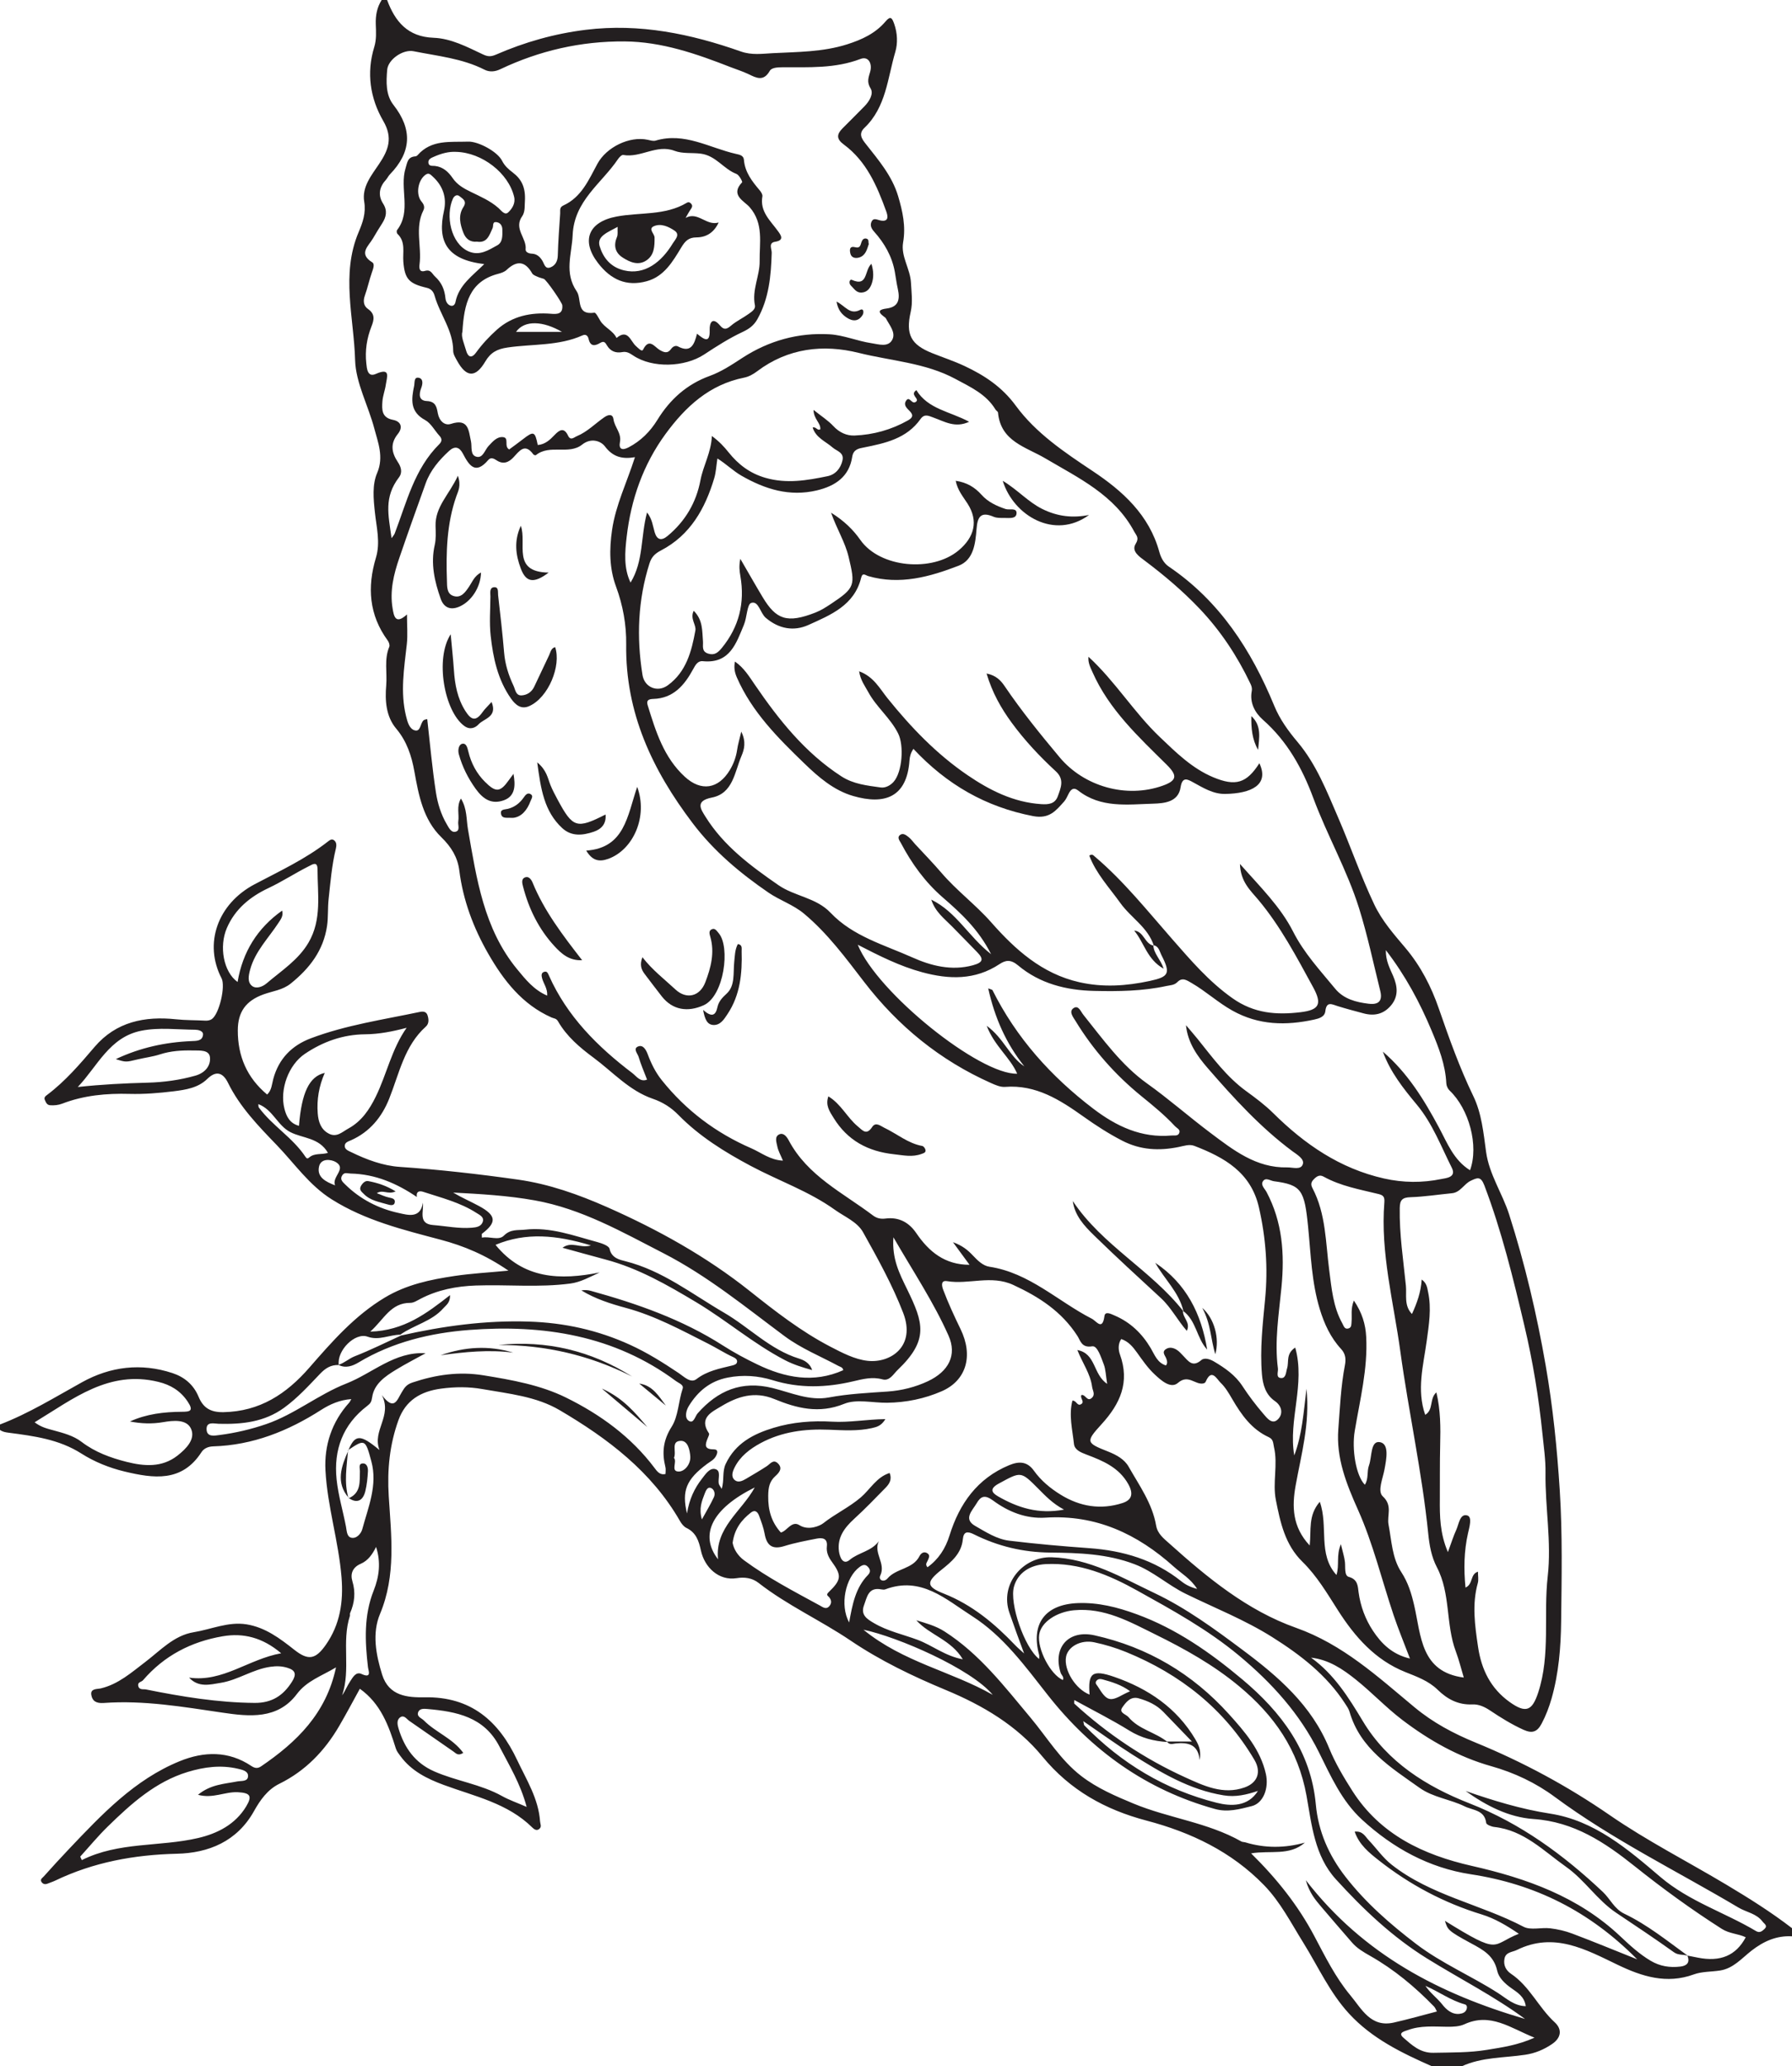 <?xml version="1.0" encoding="UTF-8"?>
<svg xmlns="http://www.w3.org/2000/svg" xmlns:xlink="http://www.w3.org/1999/xlink" width="296.87pt" height="342.163pt" viewBox="0 0 296.87 342.163" version="1.1">
<g id="surface1">
<path style=" stroke:none;fill-rule:evenodd;fill:rgb(13.73%,12.16%,12.549%);fill-opacity:1;" d="M 116.281 251.602 C 117.059 250.188 117.73 249.082 118.27 247.914 C 118.539 247.34 118.316 246.59 117.746 246.383 C 117.203 246.188 116.934 246.844 116.75 247.316 C 116.277 248.551 115.746 249.781 116.281 251.602 M 236.137 328.84 C 236.961 330.062 238.098 330.855 238.973 331.973 C 239.566 332.73 240.535 333.629 241.801 333.477 C 242.32 333.414 242.824 333.23 242.988 332.629 C 243.078 332.305 242.98 331.992 242.668 331.906 C 240.324 331.262 238.371 329.797 236.137 328.84 M 55.512 196.285 C 54.902 194.879 57.5 193.535 55.633 192.426 C 54.902 191.992 53.145 191.711 52.844 193.215 C 52.488 194.961 53.984 195.695 55.512 196.285 M 111.656 241.414 C 112.211 242.062 111.078 243.625 112.387 243.676 C 113.434 243.715 114.469 242.406 114.355 241.133 C 114.27 240.121 113.973 238.527 112.734 238.594 C 111.109 238.68 112.105 240.352 111.656 241.414 M 187.215 280.055 C 185.789 279.004 184.234 278.527 182.664 278.098 C 182.305 278 181.906 277.984 181.641 278.332 C 181.332 278.734 181.684 278.973 181.875 279.281 C 183.367 281.691 183.848 281.84 186.16 280.559 C 186.473 280.383 186.805 280.25 187.215 280.055 M 140.672 268.668 C 141.215 265.664 141.73 262.906 143.801 260.793 C 144.277 260.301 144.168 259.855 143.77 259.441 C 143.328 258.977 142.895 259.121 142.406 259.477 C 140.055 261.211 139.086 265.777 140.672 268.668 M 42.793 182.832 C 42.828 183.133 42.805 183.289 42.867 183.375 C 45.109 186.422 48.5 188.383 50.602 191.559 C 50.812 191.875 50.961 191.906 51.25 191.648 C 52.098 190.91 53.293 191.23 54.328 190.906 C 52.871 188.355 50.148 188.52 48.098 187.469 C 45.957 186.371 45.211 183.738 42.793 182.832 M 118.953 258.207 C 118.41 252.977 122.836 250.312 125.035 246.309 C 118.02 249.781 115.785 254.117 118.953 258.207 M 143.043 269.867 C 149.652 275.27 157.648 276.758 164.465 280.656 C 160.871 276.324 148.754 271.062 143.043 269.867 M 176.273 249.98 C 174.391 248.984 173.199 247.715 171.973 246.48 C 169.078 243.57 169.129 243.68 165.453 245.672 C 163.859 246.539 164.312 247.195 165.34 247.785 C 168.586 249.652 172.023 250.789 176.273 249.98 M 208.395 296.562 C 206.504 297.191 204.715 297.625 202.703 297.293 C 197.059 296.375 192.301 293.52 187.602 290.547 C 184.902 288.84 182.309 286.957 179.461 285.008 C 179.57 285.465 179.559 285.625 179.633 285.703 C 185.754 292 193.059 296.383 201.555 298.523 C 203.891 299.113 206.734 299.223 208.395 296.562 M 62.301 256.16 C 61.699 257.383 60.965 258.434 59.766 258.949 C 58.398 259.535 58.008 260.621 58.375 261.832 C 58.938 263.695 58.742 265.406 57.996 267.129 C 57.938 267.258 58.012 267.438 57.969 267.574 C 56.562 271.855 58.141 276.426 56.68 280.727 C 57.211 279.977 57.523 279.137 58.012 278.414 C 58.441 277.77 58.953 276.762 59.887 277.195 C 61.652 278.012 61.023 276.621 60.957 276.059 C 60.461 271.766 60.258 267.523 61.91 263.371 C 62.816 261.094 63.129 258.695 62.301 256.16 M 254.211 337.422 C 250.215 335.824 246.918 333.211 242.586 335.207 C 241.789 335.574 240.754 335.625 239.758 335.617 C 237.57 335.594 235.328 335.379 233.215 336.172 C 232.77 336.344 231.496 336.566 232.488 337.426 C 233.902 338.652 235.285 339.977 237.477 339.926 C 240.445 339.863 243.422 339.922 246.348 339.438 C 248.859 339.023 251.414 338.676 254.211 337.422 M 12.883 180 C 16.836 179.57 20.652 179.383 24.496 179.281 C 27.121 179.211 29.77 178.855 32.352 178.125 C 34 177.66 34.91 176.473 34.785 175.105 C 34.668 173.805 33.109 173.973 31.984 173.949 C 30.117 173.91 28.289 174.016 26.484 174.602 C 25.293 174.988 24.023 175.137 22.797 175.43 C 20.855 175.895 20.859 175.91 19.184 175.383 C 23.234 173.473 27.395 172.578 31.727 172.398 C 32.543 172.363 33.523 172.402 33.633 171.352 C 33.703 170.664 32.754 170.52 32.324 170.516 C 29.348 170.5 26.34 170.094 23.395 170.684 C 18.121 171.742 16.141 176.578 12.883 180 M 121.371 255.488 C 121.559 256.535 122.223 257.605 123.258 258.371 C 127.203 261.281 131.551 263.531 135.84 265.871 C 136.293 266.117 136.883 266.617 137.43 265.918 C 137.805 265.43 137.746 264.98 137.375 264.5 C 137.207 264.285 136.77 264.137 137.254 263.672 C 139.434 261.586 139.453 260.867 137.777 258.574 C 137.258 257.867 136.871 257.043 136.98 256.082 C 137.137 254.73 136.254 254.594 135.281 254.785 C 133.488 255.137 131.676 255.477 129.93 256.02 C 127.938 256.637 127.02 255.93 126.672 253.98 C 126.492 252.969 126.117 251.98 125.758 251.008 C 125.535 250.406 125.109 249.918 124.406 250.465 C 122.848 251.684 121.676 253.168 121.371 255.488 M 198.32 263.109 C 197.258 261.426 195.734 260.574 194.48 259.449 C 188.438 254.016 181.555 250.777 173.203 251.312 C 169.965 251.523 167.035 250.336 164.512 248.473 C 163.145 247.469 162.473 247.758 161.793 248.934 C 161.098 250.125 159.527 251.523 161.543 252.676 C 163.312 253.684 165.129 254.879 167.195 255.125 C 171.598 255.66 176.02 256.047 180.441 256.363 C 186.051 256.766 191.227 258.281 195.684 261.836 C 196.418 262.418 197.215 262.832 198.32 263.109 M 76.746 290.262 C 75.883 290.824 75.527 290.324 75.121 290.043 C 72.68 288.352 70.246 286.652 67.805 284.965 C 67.344 284.648 66.934 283.918 66.285 284.387 C 65.656 284.84 65.855 285.668 66.031 286.254 C 66.996 289.43 68.754 291.93 71.934 293.328 C 75.594 294.934 79.633 295.445 83.164 297.41 C 84.348 298.07 85.656 298.516 87.246 299.211 C 86.227 295.363 84.363 292.34 82.734 289.199 C 80.191 284.289 75.621 283.422 70.793 282.996 C 70.211 282.945 69.465 282.895 69.258 283.582 C 69.043 284.289 69.816 284.492 70.223 284.898 C 72.184 286.875 74.988 287.844 76.746 290.262 M 148.008 204.887 C 147.742 208.445 148.996 210.871 150.285 213.512 C 152.996 219.062 153.895 221.898 148.715 226.848 C 147.984 227.543 147.387 228.738 146.188 228.41 C 144.504 227.949 142.926 228.363 141.367 228.73 C 136.887 229.789 132.473 229.93 128.012 228.551 C 125.594 227.805 123.086 227.621 120.543 228.121 C 117.641 228.691 115.621 230.379 114.121 232.809 C 113.621 233.617 113.391 234.793 114.086 235.262 C 114.926 235.828 115.129 234.543 115.574 234.039 C 118.906 230.266 122.852 228.582 127.969 229.844 C 131.035 230.598 134.07 232.016 137.332 231.406 C 140.559 230.801 143.812 230.652 147.07 230.426 C 149.371 230.262 151.605 229.707 153.691 228.734 C 157.188 227.098 158.562 224.375 157.141 221.18 C 154.68 215.637 151.301 210.586 148.008 204.887 M 46.582 273.77 C 43.488 271.145 40.309 270.367 36.875 270.957 C 31.668 271.848 27.184 274.168 23.691 278.234 C 23.43 278.543 22.77 278.516 22.898 279.16 C 23.051 279.902 23.773 279.676 24.176 279.758 C 30.121 280.957 36.082 281.938 42.184 281.988 C 45.055 282.008 46.941 280.762 48.387 278.453 C 49.125 277.273 48.996 276.586 47.594 276.168 C 46.652 275.887 45.812 275.867 44.805 276.008 C 41.883 276.414 39.438 278.199 36.59 278.66 C 34.824 278.949 32.898 279.5 31.324 277.801 C 36.926 278.602 41.156 274.738 46.582 273.77 M 46.742 150.789 C 46.973 151.672 46.523 152.215 46.129 152.824 C 44.477 155.355 42.254 157.535 41.434 160.578 C 41.172 161.559 40.957 162.648 41.766 163.273 C 42.449 163.797 43.5 163.402 44.152 162.848 C 46.613 160.746 49.418 158.977 51.109 156.09 C 53.348 152.273 52.602 148.074 52.602 143.977 C 52.605 142.547 51.773 143.133 51.121 143.461 C 48.875 144.594 46.773 145.973 44.484 147.055 C 41.496 148.461 38.953 150.48 37.574 153.695 C 36.27 156.742 37.02 160.949 39.359 162.609 C 40.195 157.625 42.648 153.684 46.742 150.789 M 67.363 170.195 C 65.031 170.812 62.801 171.25 60.516 171.27 C 56.832 171.301 53.52 172.48 50.512 174.504 C 47.789 176.34 46.316 180.398 47.117 183.59 C 47.441 184.875 48.016 186.035 49.531 186.426 C 49.961 180.93 51.246 178.227 53.801 177.664 C 52.836 179.855 52.461 182.09 52.637 184.367 C 52.738 185.703 53.125 187.023 54.477 187.723 C 55.797 188.406 56.695 187.43 57.707 186.879 C 59.902 185.68 61.207 183.73 62.266 181.566 C 64.078 177.852 64.895 173.695 67.363 170.195 M 32.801 297.203 C 34.91 295.465 37.172 295.414 39.332 294.988 C 39.984 294.863 41.094 295.07 41.094 294.066 C 41.094 293.258 40.125 293.059 39.418 292.891 C 36.598 292.23 33.836 292.59 31.105 293.418 C 25.738 295.047 21.723 298.684 17.84 302.473 C 16.234 304.039 14.805 305.777 13.293 307.438 C 13.379 307.629 13.465 307.824 13.551 308.02 C 19.672 304.953 26.449 305.848 32.816 304.363 C 36.008 303.621 38.98 302.121 40.781 299.133 C 41.84 297.375 41.438 296.883 39.398 296.777 C 37.277 296.668 35.258 297.879 32.801 297.203 M 21.527 235.387 C 24.27 234.133 27.164 233.801 30.105 233.781 C 31.441 233.773 32.16 233.684 31.082 232.078 C 29.867 230.27 28.219 229.312 26.254 228.832 C 18.055 226.812 12.141 231.641 5.734 235.52 C 6.816 236.34 7.82 236.57 8.828 236.844 C 10.461 237.293 12.152 237.719 13.512 238.762 C 15.746 240.469 18.32 241.402 20.957 242.07 C 23.844 242.797 26.805 243.066 29.41 241.031 C 30.863 239.891 32.406 238.316 31.656 236.617 C 30.938 234.969 28.691 235.215 27.016 235.5 C 25.176 235.816 23.379 235.746 21.527 235.387 M 218.641 248.684 C 220.102 252.785 218.266 257.34 221.402 260.805 C 221.93 259.164 221.332 257.566 222.137 255.711 C 222.438 256.996 222.719 257.824 222.809 258.668 C 222.902 259.555 222.68 260.914 223.449 261.121 C 224.957 261.535 224.938 262.68 225.066 263.648 C 225.379 265.98 226.191 268.141 227.445 270.039 C 228.836 272.152 230.645 273.969 233.578 274.641 C 232.582 272.02 231.648 269.773 230.875 267.473 C 228.918 261.648 227.473 255.602 224.973 250.023 C 223.023 245.668 221.344 241.438 221.711 236.672 C 221.984 233.141 222.125 229.586 222.801 226.086 C 222.98 225.164 222.965 224.238 222.176 223.387 C 220.43 221.504 219.379 219.215 218.633 216.762 C 217.289 212.336 217.156 207.734 216.711 203.195 C 216.102 197.047 215.625 196.211 211.055 195.605 C 210.43 195.52 209.668 194.902 209.215 195.621 C 208.816 196.25 209.527 196.832 209.828 197.402 C 212.457 202.367 212.828 207.617 212.297 213.133 C 211.867 217.598 211.113 222.09 211.707 226.609 C 211.781 227.176 211.289 228.18 212.285 228.195 C 213.055 228.203 213.039 227.176 213.227 226.582 C 213.562 225.523 212.988 224.18 214.574 223.145 C 216.281 229.25 213.395 235.133 214.414 241.004 C 215.703 237.598 215.945 234.012 216.438 229.969 C 217.035 235.781 215.562 240.848 214.641 245.988 C 214.016 249.461 214.082 252.844 216.969 255.918 C 217.246 253.355 216.672 250.969 218.641 248.684 M 242.496 277.789 C 242.074 276.398 241.715 274.902 241.18 273.473 C 239.48 268.965 240.34 263.902 238.039 259.52 C 237.145 257.816 236.801 255.898 236.609 253.977 C 235.59 243.832 233.367 233.867 231.984 223.773 C 230.863 215.562 228.668 207.473 229.34 199.082 C 229.406 198.199 229.16 197.914 228.371 197.723 C 225.281 196.961 222.121 196.418 219.289 194.848 C 218.641 194.488 218.188 194.75 217.715 195.211 C 217.23 195.684 217.078 196.082 217.434 196.754 C 219.668 201.016 219.605 205.75 220.207 210.355 C 220.598 213.344 220.848 216.402 222.367 219.125 C 222.617 219.574 222.738 220.199 223.434 219.969 C 223.945 219.797 223.867 219.254 223.906 218.816 C 224 217.812 223.723 216.77 224.289 215.359 C 225.664 217.398 226.219 219.289 226.328 221.359 C 226.609 226.672 225.293 231.797 224.43 236.965 C 223.922 239.977 224.617 244.336 226.105 245.863 C 226.758 244.875 226.414 243.684 226.793 242.652 C 227.305 241.242 227.012 238.516 228.609 238.809 C 230.184 239.098 229.676 241.617 229.363 243.316 C 229.09 244.824 228.152 246.93 229.078 247.785 C 230.758 249.332 229.738 250.934 230.031 252.461 C 230.543 255.141 230.617 257.996 232.141 260.324 C 233.273 262.059 233.82 263.852 234.277 265.824 C 235.438 270.859 235.332 276.859 242.496 277.789 M 271.227 324.453 C 263.285 316.434 254.258 311.977 243.648 310.363 C 236.766 309.312 230.789 306.055 225.637 301.32 C 222.27 298.227 220.461 294.109 218.504 290.172 C 215.312 283.758 210.715 278.695 205.273 274.16 C 200.086 269.844 194.234 266.625 188.41 263.391 C 183.758 260.801 178.812 258.719 173.242 259.004 C 170.598 259.141 168.625 260.469 167.984 262.711 C 167.184 265.5 169.711 272.844 172.148 274.719 C 172.148 274.465 172.195 274.23 172.141 274.027 C 170.75 268.867 173.148 265.68 178.535 265.461 C 181.938 265.328 185.133 266.145 188.281 267.297 C 194.859 269.695 200.504 273.652 205.789 278.082 C 212.254 283.504 217.172 289.957 217.984 298.801 C 218.395 303.262 220.125 307.211 222.887 310.766 C 226.242 315.082 230.305 318.625 234.613 321.91 C 238.82 325.113 243.719 327.18 248.148 330.02 C 249.574 330.934 250.863 332.172 252.766 332.207 C 252.547 330.621 251.379 329.934 250.375 329.223 C 249.289 328.461 248.289 327.5 248.035 326.348 C 247.484 323.848 245.758 322.902 243.723 321.809 C 239.754 319.668 239.836 319.516 239.371 318.074 C 248.738 323.879 246.945 322.043 251.613 320.219 C 249.609 318.855 247.637 317.684 245.461 317.016 C 239.211 315.102 233.543 312.09 228.426 308.066 C 226.824 306.805 225.168 305.48 224.422 303.309 C 225.773 303.156 226.168 304.121 226.746 304.723 C 228.027 306.062 229.074 307.617 230.547 308.777 C 237.027 313.879 245.25 315.309 252.387 319.051 C 253.574 319.676 255.332 319.137 256.805 319.312 C 258.043 319.461 259.293 319.742 260.457 320.184 C 263.895 321.477 267.293 322.883 271.227 324.453 M 252.645 334.324 C 247.504 330.539 241.816 327.664 236.414 324.312 C 230.676 320.758 225.836 316.164 221.32 311.207 C 217.762 307.309 217.301 302.125 216.445 297.371 C 215.066 289.707 211.074 284.059 205.312 279.258 C 201.059 275.711 196.254 273.035 191.352 270.625 C 187.156 268.559 182.941 266.164 177.895 266.648 C 175.074 266.922 172.465 268.59 172.156 270.684 C 171.809 273.062 174.035 277.328 176.086 278.199 C 176.324 277.688 175.836 277.391 175.707 276.988 C 174.375 272.797 177.023 269.84 181.324 270.797 C 190.133 272.758 197.555 277.164 203.582 283.84 C 206.207 286.75 208.812 289.73 209.711 293.754 C 210.234 296.102 209.297 298.598 207.355 299.082 C 205.383 299.578 203.387 300.141 201.266 299.551 C 189.898 296.398 180.816 289.875 173.594 280.703 C 169.816 275.906 166.223 270.918 161.008 267.594 C 156.688 264.836 152.578 260.957 146.664 263.184 C 146.469 263.258 146.215 263.23 145.996 263.191 C 143.844 262.77 143.637 264.469 143.133 265.824 C 142.535 267.43 143.648 268.109 144.781 268.773 C 147.031 270.102 149.598 270.645 152.012 271.543 C 154.465 272.461 156.555 274.227 159.5 274.766 C 157.566 271.512 153.996 270.754 151.805 268.305 C 153.418 268.801 155.008 269.219 156.473 270.156 C 162.281 273.875 166.391 279.258 170.723 284.434 C 173.473 287.719 175.699 291.473 179.16 294.121 C 181.773 296.121 184.777 297.41 187.797 298.664 C 193.633 301.082 200.074 301.77 205.648 304.934 C 205.832 305.039 206.086 305.012 206.301 305.078 C 209.57 306.066 212.855 306.047 216.172 305.121 C 213.633 307.363 210.441 306.367 207.262 306.902 C 211.555 311.129 215.047 315.531 217.711 320.551 C 219.52 323.957 221.227 327.438 223.707 330.41 C 225.582 332.652 227.062 335.781 230.895 334.922 C 233.262 334.391 235.594 333.719 238.047 333.086 C 237.867 332.766 237.77 332.473 237.578 332.273 C 234.414 329.012 230.941 326.117 226.98 323.875 C 225.867 323.242 224.809 322.629 223.973 321.66 C 222.281 319.695 220.57 317.746 218.895 315.762 C 217.934 314.621 216.934 313.488 216.328 311.348 C 225.941 323.762 238.578 330.195 252.645 334.324 M 235.527 211.883 C 236.387 212.492 236.438 213.277 236.582 213.953 C 237.168 216.676 236.719 219.383 236.348 222.098 C 235.793 226.121 234.664 230.145 236.105 234.285 C 237.527 233.449 236.773 231.586 237.957 230.57 C 238.656 233.531 238.66 236.379 238.586 239.246 C 238.512 242.227 238.551 245.215 238.531 248.203 C 238.508 251.043 238.523 253.875 239.867 257.02 C 240.434 255.484 240.773 254.371 241.254 253.324 C 241.691 252.371 241.844 250.613 243.059 250.941 C 243.938 251.18 243.43 252.844 243.191 253.918 C 242.531 256.852 242.477 259.816 242.781 262.891 C 244.082 262.32 243.508 260.68 244.844 260.258 C 244.844 260.965 244.973 261.594 244.82 262.141 C 243.836 265.672 244.336 269.16 244.859 272.699 C 245.414 276.488 246.969 279.605 250.094 281.84 C 252.801 283.773 253.836 283.297 254.832 280.25 C 256.883 273.953 255.676 267.418 256.402 261.02 C 257.051 255.324 255.957 249.582 256.035 243.852 C 256.066 241.695 255.742 239.551 255.527 237.43 C 254.922 231.418 253.938 225.457 252.543 219.555 C 250.688 211.699 248.781 203.871 245.906 196.301 C 245.316 194.754 244.762 194.996 243.652 195.523 C 242.5 196.07 241.941 197.453 240.535 197.59 C 238.246 197.812 235.965 198.172 233.676 198.246 C 232.305 198.289 231.906 198.707 231.887 200.059 C 231.816 204.371 232.477 208.629 232.906 212.891 C 233.059 214.395 232.559 216.203 233.91 217.586 C 234.734 215.797 235.391 213.988 235.527 211.883 M 183.418 229.156 C 183.184 227.738 183.18 226.754 182.844 225.898 C 182.402 224.762 181.801 222.793 180.938 222.938 C 179.176 223.238 178.992 222 178.488 221.219 C 175.887 217.176 172.133 214.746 167.852 212.77 C 164.188 211.082 160.512 212.75 156.879 212.148 C 155.855 211.98 155.992 212.883 156.246 213.559 C 157.086 215.781 158.082 217.934 159.121 220.074 C 161.293 224.527 160.07 228.602 156.027 230.371 C 153.156 231.625 150.102 232.246 146.953 232.285 C 144.566 232.312 141.898 231.629 139.844 232.465 C 135.68 234.156 131.969 233.191 128.27 231.668 C 124.988 230.316 122.145 231.258 119.469 232.883 C 117.996 233.773 115.684 234.762 117.449 237.352 C 117.555 237.508 117.344 237.91 117.234 238.176 C 116.82 239.191 116.613 240.008 118.219 240 C 119.043 239.996 118.875 240.621 118.602 241.129 C 118.273 241.742 117.664 242.02 117.129 242.418 C 113.703 244.977 112.91 246.836 113.809 250.617 C 114.199 248.223 115.055 246.449 116.277 244.879 C 116.863 244.129 117.57 243.012 118.512 243.273 C 119.488 243.543 118.93 244.816 119.066 245.645 C 119.109 245.891 119.312 246.105 119.566 246.551 C 120.008 245.043 119.621 243.695 120.223 242.41 C 121.84 238.988 124.801 237.453 128.148 236.438 C 131.305 235.48 134.574 235.227 137.852 235.418 C 140.699 235.586 143.523 235.035 146.676 234.996 C 146 236.109 145.277 236.293 144.453 236.48 C 142.09 237.008 139.711 236.844 137.34 236.75 C 133.359 236.586 129.504 237.07 125.969 238.988 C 124.223 239.938 122.613 241.16 121.691 243.012 C 121.371 243.664 121.047 244.516 121.719 245.09 C 122.273 245.562 122.996 245.234 123.59 244.879 C 124.738 244.195 125.898 243.527 127.016 242.797 C 127.605 242.41 128.105 241.574 128.875 242.328 C 129.688 243.125 129.117 243.828 128.469 244.41 C 127.465 245.309 127.281 246.309 127.266 247.715 C 127.234 250.051 127.777 252.008 129.355 253.77 C 130.336 253.582 131.148 251.742 132.418 252.547 C 133.965 253.531 135.883 252.633 136.371 252.246 C 138.355 250.676 140.668 249.613 142.602 247.957 C 144.16 246.625 145.199 244.602 147.375 243.914 C 147.82 245 147.316 245.742 146.691 246.379 C 144.988 248.121 143.297 249.875 141.5 251.516 C 139.891 252.988 138.676 254.605 138.984 256.891 C 139.109 257.789 139.621 259.262 140.766 258.301 C 142.246 257.062 144.348 256.906 145.586 255.215 C 144.652 257.176 146.793 258.875 145.832 260.895 C 145.469 261.664 146.43 262.086 147.027 261.379 C 148.48 259.668 151.227 259.867 152.336 257.668 C 152.551 257.238 153.043 256.82 153.641 257.215 C 154.156 257.559 153.848 258.008 153.695 258.406 C 153.574 258.73 153.207 259.012 153.652 259.523 C 155.496 258.195 156.629 256.422 157.305 254.254 C 158.941 248.996 161.898 244.82 167.176 242.625 C 168.785 241.957 170.152 241.957 171.281 243.535 C 172.457 245.184 174.02 246.469 175.727 247.52 C 178.914 249.484 182.367 250.051 185.957 248.891 C 187.539 248.383 187.793 247.336 186.922 245.77 C 185.367 242.984 182.711 241.898 180 240.871 C 179.035 240.504 178.027 240.102 177.918 239.102 C 177.66 236.73 177.035 234.34 177.66 231.934 C 178.324 231.887 178.438 232.859 179.047 232.551 C 179.82 232.156 178.84 231.5 179.164 231 C 179.84 230.883 180.105 232.184 180.871 231.484 C 181.508 230.91 181.004 230.281 180.922 229.641 C 180.641 227.484 179.336 225.73 178.48 223.555 C 181.594 224.133 181.047 227.594 183.418 229.156 M 196.473 169.766 C 197.129 170.539 197.801 171.297 198.434 172.086 C 200.895 175.152 203.219 178.336 206.457 180.688 C 208.012 181.82 209.57 182.98 210.93 184.328 C 216.141 189.484 221.977 193.5 229.266 195.145 C 232.453 195.867 235.629 195.887 238.781 195.238 C 239.492 195.09 241.324 194.992 240.516 193.383 C 238.727 189.828 237.316 186.051 234.723 182.934 C 232.48 180.242 230.305 177.5 229.09 174.145 C 233.172 177.637 235.91 182.086 238.41 186.754 C 239.762 189.277 240.824 192.102 243.531 193.785 C 245.02 189.727 243.375 183.641 240.145 180.582 C 239.848 180.301 239.621 179.805 239.602 179.398 C 239.453 176.297 238.34 173.461 237.168 170.668 C 235.215 166.008 232.848 161.574 229.582 157.332 C 229.555 159.121 230.25 160.348 230.805 161.641 C 231.504 163.277 231.73 164.949 230.449 166.48 C 229.227 167.941 227.68 168.285 225.902 167.809 C 224.469 167.426 223.031 167.047 221.617 166.609 C 220.672 166.316 219.754 165.738 219.562 167.441 C 219.457 168.391 218.504 168.66 217.723 168.832 C 213.047 169.852 208.531 169.785 204.164 167.348 C 201.77 166.012 199.777 164.152 197.422 162.789 C 196.609 162.316 195.875 161.785 195.055 162.621 C 194.527 163.156 193.891 163.133 193.238 163.273 C 189.277 164.129 185.273 164.176 181.258 164.086 C 176.621 163.984 172.254 162.875 168.664 159.867 C 167.434 158.836 166.586 158.984 165.574 159.656 C 161.527 162.332 157.211 162.199 152.77 160.996 C 149.082 160 145.684 158.289 142.098 156.441 C 145.336 164.398 162.324 178.004 168.512 177.797 C 167.332 175.078 164.738 173.219 163.461 169.863 C 166.312 171.934 167.23 174.961 169.695 176.582 C 166.68 172.801 164.793 168.555 163.711 163.668 C 164.176 163.855 164.371 163.871 164.418 163.961 C 168.375 171.875 174.117 178.262 181.113 183.59 C 184.953 186.512 189.098 188.477 194.074 188.031 C 194.562 187.988 195.227 188.191 195.391 187.508 C 195.508 187.008 194.961 186.816 194.664 186.5 C 192.957 184.66 191.027 183.086 189.082 181.508 C 184.742 177.977 181.066 173.816 178.152 169.027 C 177.801 168.449 176.98 167.465 177.891 166.91 C 178.68 166.426 179.039 167.504 179.492 168.066 C 182.73 172.098 185.766 176.375 190.02 179.41 C 193.645 181.992 196.973 184.93 200.516 187.59 C 204.305 190.434 208.105 193.43 213.25 193.312 C 214.172 193.293 215.543 193.805 215.844 192.738 C 216.086 191.879 214.828 191.168 214.086 190.617 C 208.801 186.684 204.395 181.848 200.113 176.918 C 198.387 174.93 196.762 172.688 196.473 169.766 M 89.086 73.688 C 90.301 73.598 91.109 72.836 91.887 72.016 C 92.66 71.207 93.43 70.703 94.098 72.125 C 94.527 73.043 95.074 72.426 95.562 72.227 C 97.301 71.508 98.602 70.137 100.117 69.09 C 100.871 68.57 101.52 68.578 101.633 69.422 C 101.809 70.746 102.992 71.715 102.703 73.195 C 102.469 74.406 103.09 74.625 104.133 74.078 C 106.16 73.02 107.723 71.449 108.895 69.547 C 110.988 66.137 113.773 63.633 117.566 62.254 C 119.523 61.543 121.242 60.395 122.988 59.258 C 127.371 56.41 132.254 55.051 137.453 55.359 C 139.781 55.496 142.047 56.488 144.383 56.832 C 145.527 56.996 147.176 57.59 147.848 56.195 C 148.41 55.02 147.34 53.836 146.77 52.734 C 146.703 52.609 146.559 52.52 146.441 52.434 C 145.223 51.531 145.746 51.234 146.887 51.086 C 148.918 50.824 149.105 49.5 148.734 47.836 C 148.527 46.906 148.406 45.953 148.238 45.008 C 147.773 42.449 146.531 40.281 144.82 38.371 C 144.379 37.879 144.109 37.355 144.359 36.766 C 144.688 35.98 145.289 36.398 145.867 36.512 C 147.355 36.801 147.055 35.656 146.816 35 C 145.293 30.793 143.539 26.691 139.781 23.926 C 138.539 23.012 138.602 22.238 139.566 21.266 C 140.777 20.051 141.996 18.84 143.199 17.613 C 144.023 16.777 144.766 15.531 144.227 14.648 C 143.543 13.539 143.902 12.812 144.168 11.836 C 144.52 10.539 143.883 9.254 142.551 9.762 C 138.312 11.379 133.949 11.117 129.59 11.141 C 128.801 11.145 127.836 11.195 127.527 11.73 C 126.488 13.555 125.297 12.906 123.965 12.262 C 123.027 11.812 122.023 11.508 121.051 11.125 C 115.379 8.91 109.648 6.906 103.453 6.859 C 96.234 6.809 89.371 8.379 82.859 11.473 C 81.984 11.887 81.078 11.957 80.262 11.539 C 76.562 9.66 72.484 9.285 68.516 8.484 C 66.766 8.133 64.297 9.84 64.145 11.543 C 63.969 13.562 63.891 15.727 65.18 17.371 C 68.383 21.457 68.148 25.211 64.59 28.879 C 64.336 29.141 64.184 29.496 63.941 29.766 C 62.836 30.977 62.574 32.316 63.469 33.723 C 64.223 34.902 63.984 35.945 63.297 37.012 C 62.773 37.824 62.27 38.652 61.785 39.484 C 61.031 40.77 59.34 42 61.676 43.449 C 62.117 43.719 61.82 44.523 61.609 45.117 C 61.168 46.371 60.898 47.688 60.445 48.941 C 60.121 49.848 60.238 50.664 60.957 51.16 C 62.16 51.992 61.984 52.934 61.543 54.047 C 60.766 56.012 60.449 58.082 60.684 60.168 C 60.77 60.973 60.859 62.539 62.242 61.926 C 64.789 60.801 64.09 62.449 63.922 63.66 C 63.793 64.605 63.422 65.523 63.352 66.469 C 63.254 67.816 63.211 69.164 65.094 69.523 C 66.461 69.785 66.766 70.785 65.914 71.852 C 64.609 73.469 64.863 74.949 65.922 76.539 C 66.43 77.297 66.727 78.215 66.09 79.051 C 63.59 82.348 64.32 85.18 64.867 89.117 C 65.078 88.809 65.289 88.594 65.391 88.336 C 67.371 83.164 68.645 77.641 72.781 73.543 C 73.199 73.129 73.281 72.68 72.816 72.18 C 72.008 71.305 71.406 70.09 70.426 69.555 C 67.879 68.18 68.145 66.117 68.609 63.895 C 68.723 63.355 68.551 62.414 69.34 62.551 C 70.18 62.699 70.02 63.645 69.781 64.25 C 69.355 65.344 69.414 66.355 70.695 66.41 C 72.203 66.469 72.344 67.434 72.531 68.438 C 72.762 69.695 73.656 70.531 74.691 70.195 C 77.652 69.23 77.621 71.277 78.023 73.086 C 78.223 73.988 77.844 75.371 78.949 75.637 C 80.012 75.898 80.316 74.504 80.949 73.836 C 81.621 73.125 82.316 72.285 83.328 72.383 C 84.418 72.492 83.43 73.902 84.352 74.426 C 85.09 73.879 85.863 73.328 86.609 72.746 C 88.418 71.34 88.629 71.414 89.086 73.688 M 193.16 226.105 C 193.465 225.695 193.34 225.355 193.219 224.992 C 193.047 224.477 192.406 223.914 193.133 223.414 C 193.742 222.996 194.441 223.176 195.027 223.574 C 195.387 223.816 195.676 224.164 195.988 224.48 C 196.84 225.344 197.531 226.504 199.016 225.219 C 199.551 224.758 200.477 225.074 201.141 225.469 C 202.941 226.539 204.637 227.699 205.824 229.52 C 206.875 231.133 208.051 232.68 209.309 234.141 C 209.918 234.852 210.824 236.07 211.82 234.906 C 212.578 234.02 212.336 232.789 211.199 232.004 C 209.66 230.941 209.203 229.289 209.059 227.586 C 208.707 223.422 209.188 219.246 209.582 215.129 C 210.078 209.949 209.707 204.969 208.559 199.938 C 207.227 194.113 202.824 191.664 197.867 189.75 C 197.031 189.426 196.121 189.762 195.23 189.941 C 192.02 190.59 188.926 190.449 185.895 188.879 C 183.637 187.711 181.531 186.352 179.477 184.887 C 175.578 182.117 171.617 179.582 166.5 179.98 C 165.742 180.039 164.902 179.668 164.172 179.344 C 155.715 175.578 148.773 169.906 143.145 162.586 C 140.082 158.605 137.098 154.555 133.199 151.297 C 131.414 149.809 129.164 149.082 127.309 147.809 C 122.605 144.582 118.27 140.961 114.746 136.309 C 108.066 127.496 103.59 118.043 103.738 106.707 C 103.781 103.484 103.203 100.242 102.051 97.125 C 100.934 94.105 100.93 90.961 101.398 87.75 C 102.004 83.605 103.859 79.875 105.188 75.707 C 103.031 76.07 101.523 75.652 100.203 73.906 C 99.562 73.059 97.957 72.418 96.441 73.621 C 94.238 75.379 91.062 73.508 88.777 75.371 C 88.715 75.422 88.438 75.348 88.367 75.254 C 86.938 73.289 86.047 74.688 85.051 75.742 C 84.273 76.574 83.363 76.945 82.281 76.234 C 81.828 75.934 81.316 75.66 80.879 76.18 C 78.734 78.703 77.688 77.027 76.684 75.113 C 76.109 74.016 75.344 73.797 74.395 74.672 C 72.738 76.195 71.297 77.887 70.52 80.031 C 69.035 84.145 67.566 88.266 66.148 92.406 C 65.223 95.094 64.555 97.852 65.035 100.715 C 65.242 101.949 65.469 103.539 67.422 101.746 C 67.422 103.598 67.562 105.152 67.395 106.672 C 66.953 110.645 66.289 114.605 67.266 118.582 C 67.5 119.527 67.801 120.719 68.738 120.949 C 69.703 121.188 69.602 119.785 70.172 119.277 C 70.309 119.152 70.555 119.145 70.777 119.074 C 71.246 123.172 71.598 127.223 72.219 131.23 C 72.5 133.035 73.051 134.848 74.004 136.473 C 74.348 137.055 74.723 137.863 75.402 137.742 C 76.309 137.582 75.82 136.633 75.918 136.031 C 76.105 134.844 75.586 133.559 76.359 132.23 C 77.402 133.926 77.238 135.68 77.523 137.312 C 78.953 145.496 80.137 153.77 85.66 160.484 C 87.039 162.156 88.43 163.922 90.648 164.867 C 90.727 163.68 90.051 162.902 89.805 161.992 C 89.68 161.523 89.637 161.047 90.215 160.91 C 90.656 160.801 90.789 161.215 90.945 161.559 C 93.953 168.305 99 173.328 104.77 177.707 C 105.426 178.207 106.07 179.238 107.195 178.773 C 106.699 177.469 106.16 176.258 105.789 174.992 C 105.625 174.453 104.812 173.629 105.738 173.277 C 106.539 172.973 107.02 173.832 107.293 174.551 C 107.867 176.09 108.582 177.555 109.613 178.844 C 113.617 183.859 118.59 187.602 124.469 190.152 C 126.121 190.871 127.574 192.094 129.703 192.191 C 129.332 191.289 128.918 190.586 128.77 189.828 C 128.641 189.164 128.254 188.207 129.117 187.832 C 129.844 187.516 130.387 188.309 130.668 188.844 C 133.785 194.719 139.625 197.5 144.609 201.262 C 145.281 201.773 145.961 201.875 146.699 201.781 C 148.93 201.496 150.594 202.43 151.801 204.203 C 153.898 207.281 156.527 209.441 160.617 209.441 C 159.812 208.344 158.992 207.227 157.871 205.695 C 159.512 206.293 160.375 207.055 161.176 207.902 C 161.953 208.723 162.832 209.598 163.895 209.758 C 170.523 210.758 175.23 215.473 180.871 218.367 C 181.672 218.777 182.625 220.422 182.969 217.93 C 183.086 217.078 184.023 217.57 184.625 217.828 C 187.254 218.945 189.184 220.805 190.633 223.242 C 191.281 224.34 191.727 225.68 193.16 226.105 M 191.066 156.52 L 191.148 156.598 C 190.176 153.555 187.344 151.973 185.598 149.527 C 183.77 146.973 181.582 144.66 180.453 141.676 C 180.961 141.363 181.145 141.648 181.355 141.828 C 186.145 145.879 190.043 150.781 194.152 155.465 C 197.262 159.008 200.246 162.52 204.18 165.301 C 207.758 167.832 211.488 168.09 215.43 167.617 C 218.578 167.242 219.062 166.27 217.527 163.457 C 214.797 158.461 212.145 153.406 208.449 148.992 C 207.168 147.461 205.508 146.027 205.418 143.066 C 208.824 146.922 212.133 150.152 214.223 154.27 C 216.035 157.844 218.703 160.695 221.191 163.723 C 222.617 165.453 224.695 165.965 226.73 166.211 C 227.734 166.332 229.195 166.258 228.664 164.109 C 227.527 159.527 226.555 154.902 225.148 150.398 C 223.172 144.082 219.852 138.316 217.559 132.125 C 215.738 127.219 213.254 122.746 209.238 119.207 C 207.906 118.035 207.004 116.383 207.367 114.449 C 207.465 113.934 207.316 113.57 207.145 113.203 C 204.969 108.629 202.211 104.457 198.711 100.777 C 195.938 97.863 192.891 95.285 189.68 92.871 C 188.789 92.203 187.375 91.289 188.137 90.062 C 188.77 89.043 188.254 88.691 187.902 88.035 C 184.664 81.961 178.711 79.172 173.176 75.906 C 169.945 73.996 165.773 73.113 165.336 68.324 C 165.316 68.141 165.027 68 164.914 67.812 C 163.375 65.254 160.746 64.082 158.289 62.754 C 153.305 60.066 147.621 59.77 142.262 58.434 C 136.371 56.969 130.523 57.641 125.438 61.477 C 124.762 61.988 124.059 62.375 123.27 62.535 C 117.523 63.684 113.582 67.328 110.262 71.855 C 106.535 76.945 104.527 82.734 103.816 88.91 C 103.531 91.379 103.293 94.07 104.461 96.469 C 106.645 92.906 106.117 88.797 107.195 84.859 C 108.062 85.977 108.145 87.086 108.453 88.129 C 108.812 89.34 109.512 89.648 110.594 88.75 C 113.52 86.32 115.344 83.219 116.039 79.523 C 116.504 77.078 117.824 74.918 117.93 72.199 C 119.172 73.113 119.961 73.977 120.707 74.91 C 122.312 76.914 124.219 78.379 126.805 79.125 C 130.316 80.141 133.691 79.551 137.082 78.855 C 138.375 78.594 139.266 77.594 139.57 76.23 C 139.863 74.91 138.617 74.703 137.941 74.109 C 136.773 73.086 135.156 72.496 134.629 70.801 C 135.195 70.605 135.398 71.391 135.898 71.078 C 135.977 70.016 134.797 69.418 134.773 67.875 C 136.082 68.926 137.195 69.629 138.059 70.559 C 139.047 71.621 140.262 72.172 141.57 72.121 C 144.688 71.992 147.652 71.172 150.406 69.621 C 151.199 69.172 151.363 68.766 150.73 68.098 C 150.27 67.613 149.633 67.125 150.09 66.383 C 150.695 65.406 151.066 67.211 151.824 66.453 C 152.273 65.961 150.688 65.363 151.809 64.605 C 153.742 67.77 157.406 68.133 160.551 69.844 C 158.219 70.934 156.461 69.793 154.641 69.148 C 153.887 68.883 153.164 68.445 152.5 69.387 C 150.199 72.637 146.656 73.391 143.062 74.109 C 142.293 74.262 141.375 74.387 141.18 75.652 C 140.68 78.949 138.359 80.484 135.324 81.207 C 130.797 82.281 126.75 81.016 122.848 78.781 C 121.457 77.984 120.328 76.84 118.848 75.922 C 118.66 77.141 118.617 78.199 118.324 79.18 C 116.82 84.215 114.359 88.617 109.504 91.148 C 108.488 91.676 107.934 92.238 107.598 93.289 C 105.672 99.352 105.438 105.516 106.434 111.75 C 106.766 113.844 108.938 114.719 110.633 113.48 C 113.695 111.25 114.57 107.855 115.199 104.406 C 115.375 103.449 114.266 102.465 114.926 101.141 C 116.469 102.68 116.312 104.477 116.457 106.188 C 116.52 106.953 116.172 107.863 117.309 108.23 C 118.379 108.578 118.98 108.027 119.586 107.289 C 122.445 103.797 123.418 99.812 122.656 95.402 C 122.512 94.562 122.395 93.785 122.645 92.535 C 124.031 94.918 125.156 96.91 126.336 98.871 C 128.559 102.578 130.367 103.293 135.121 101.422 C 136.012 101.07 136.844 100.543 137.648 100.008 C 141.688 97.324 141.719 96.934 140.578 92.188 C 139.992 89.75 138.648 87.648 137.676 84.898 C 139.871 86.25 141.387 87.781 142.523 89.402 C 145.797 94.07 154.461 94.77 158.797 91.152 C 161.426 88.961 162.121 86.266 160.297 83.41 C 159.551 82.246 158.629 81.18 158.328 79.617 C 160.168 79.879 161.5 80.699 162.602 81.93 C 163.68 83.137 165.094 83.785 166.578 84.285 C 167.223 84.504 168.445 84.02 168.406 84.988 C 168.363 85.98 167.152 85.758 166.367 85.766 C 165.773 85.77 165.125 85.793 164.602 85.57 C 162.457 84.652 161.934 85.602 161.777 87.602 C 161.59 89.969 161.312 92.711 158.812 93.676 C 154.027 95.523 149.066 96.91 143.84 95.398 C 143.383 95.266 142.887 94.738 142.664 95.664 C 141.543 100.25 137.609 101.828 133.934 103.488 C 131.5 104.586 129.027 104.145 126.863 102.309 C 125.918 101.504 125.695 99.453 124.453 99.836 C 123.754 100.051 123.754 102.223 123.25 103.438 C 121.961 106.527 120.914 109.941 116.422 109.488 C 115.586 109.406 115.203 110.125 114.828 110.812 C 113.391 113.465 111.551 115.645 108.219 115.738 C 107.441 115.762 107.047 115.973 107.293 116.77 C 108.629 121.094 109.957 125.426 113.457 128.633 C 116.145 131.094 119 130.684 120.914 127.504 C 121.527 126.484 121.941 125.363 122.117 124.156 C 122.242 123.277 122.508 122.418 122.805 121.152 C 123.637 122.848 123.301 124.094 122.828 125.199 C 121.699 127.848 121.441 131.383 117.93 132.07 C 115.098 132.629 116.102 134.008 116.883 135.258 C 119.895 140.082 124.34 143.375 128.938 146.559 C 131.668 148.449 135.199 148.613 137.609 151.16 C 141.301 155.055 146.5 156.461 151.191 158.562 C 154.203 159.91 157.637 160.816 161.195 159.836 C 162.902 159.363 162.977 158.801 161.879 157.668 C 160.492 156.23 159.086 154.812 157.691 153.383 C 156.449 152.113 154.953 151.035 154.277 148.973 C 158.473 151.027 160.449 155.102 164.188 158.004 C 162.09 153.867 159.172 151.203 156.145 148.574 C 153.27 146.078 151.039 143.004 149.262 139.625 C 149.035 139.199 148.543 138.668 149.133 138.246 C 149.633 137.887 150.148 138.32 150.539 138.629 C 150.941 138.945 151.238 139.387 151.59 139.77 C 153.043 141.348 154.551 142.883 155.949 144.516 C 158.48 147.477 161.625 149.801 164.211 152.734 C 168.191 157.25 172.621 161.246 178.805 162.645 C 182.73 163.535 186.574 163.273 190.461 162.441 C 193.652 161.754 193.969 161.199 192.402 158.145 C 192.078 157.512 191.984 156.672 191.066 156.52 M 279.625 323.875 C 278.887 323.582 278.082 323.832 277.316 323.281 C 274.176 321.035 270.961 318.895 267.754 316.75 C 264.59 314.633 262.535 311.312 259.441 309.133 C 255.719 306.504 252.449 303.062 247.551 302.531 C 247.066 302.477 246.246 302.145 246.211 301.867 C 245.941 299.691 244.02 299.797 242.656 299.125 C 240.23 297.926 237.441 297.664 235.164 296.047 C 230.406 292.664 225.344 289.586 223.57 283.457 C 223.43 282.969 223.109 282.523 222.828 282.09 C 219.766 277.363 215.43 274.027 210.75 271.082 C 206.211 268.227 201.223 266.266 196.43 263.922 C 193.492 262.488 191.07 260.211 187.973 259.027 C 183.438 257.289 178.672 257.141 173.969 257.094 C 169.457 257.051 165.32 256.047 161.355 254.078 C 160.277 253.539 159.637 253.578 159.508 254.895 C 159.277 257.266 157.609 258.633 155.941 259.965 C 153.445 261.957 153.387 262.719 156.34 263.883 C 161.035 265.734 164.738 268.828 168.148 272.398 C 168.621 272.895 169.152 273.332 169.656 273.797 C 168.801 271.52 168.004 269.305 167.227 267.078 C 165.57 262.305 169.48 257.73 174.211 257.871 C 180.508 258.059 185.852 261.238 191.281 263.812 C 196.477 266.277 201.188 269.73 205.82 273.188 C 211.758 277.617 217.293 282.379 220.207 289.523 C 221.215 291.98 222.605 294.312 224.039 296.562 C 228.664 303.805 235.797 307.156 243.84 308.98 C 252.902 311.039 261.473 314.078 268.422 320.633 C 269.977 322.098 271.566 323.566 273.445 324.684 C 275.008 325.613 276.645 325.855 278.387 325.648 C 279.438 325.52 280.027 324.992 279.535 323.828 C 280.113 323.941 280.688 324.055 281.262 324.168 C 285.008 324.918 287.594 323.828 289.207 320.797 C 287.941 320.195 286.504 320.211 285.246 319.41 C 280.242 316.219 275.453 312.742 270.828 309.047 C 265.852 305.078 260.754 301.672 254.051 301.215 C 249.938 300.934 246.211 299.008 242.805 296.578 C 247.387 298.168 251.98 299.578 256.805 300.324 C 264.156 301.461 269.676 306.219 275.062 310.809 C 279.824 314.863 285.703 316.664 290.91 319.77 C 291.512 320.129 291.898 319.797 292.285 319.449 C 292.922 318.871 292.273 318.578 291.988 318.195 C 290.984 316.855 289.324 316.66 288.004 315.879 C 277.82 309.828 267.137 304.629 257.559 297.547 C 254.438 295.238 250.891 293.547 247.043 292.465 C 241.645 290.945 236.809 288.223 232.324 284.816 C 229.594 282.742 227.262 280.238 224.59 278.109 C 222.406 276.363 220.141 274.836 217.195 274.492 C 221.031 277.254 223.414 281.09 225.785 285.027 C 229.859 291.805 236.328 295.836 243.438 298.621 C 251.91 301.941 259 307.133 265.527 313.281 C 266.758 314.438 267.426 316.102 269.086 316.895 C 272.918 318.727 276.211 321.398 279.625 323.875 M 57.66 240.137 L 57.695 240.188 C 58.809 237.52 59.652 237.434 62.863 240.113 C 61.625 236.828 65.027 234.543 63.266 231.02 C 65.301 233.727 65.789 231.809 66.516 230.613 C 66.961 229.895 67.23 229.301 68.324 228.934 C 72.199 227.641 76.027 227.082 80.098 227.742 C 84.801 228.504 89.547 229.348 93.773 231.43 C 99.43 234.215 104.551 237.918 108.43 243.078 C 108.801 243.57 109.297 244.324 110.25 244.078 C 110.25 243.684 110.324 243.297 110.238 242.949 C 109.648 240.566 109.836 238.52 111.273 236.25 C 112.379 234.512 112.387 232.047 113.09 229.953 C 113.309 229.305 112.477 229.062 112.008 228.715 C 101.766 221.113 90.012 219.297 77.734 220.23 C 71.328 220.723 65.039 222.223 59.375 225.625 C 58.469 226.168 57.262 226.652 56.074 226.008 C 57.059 225.699 57.801 224.965 58.781 224.582 C 61.383 223.57 63.887 222.312 66.43 221.152 C 73.395 219.578 80.41 218.617 87.59 218.844 C 93.465 219.027 99.027 220.25 104.363 222.684 C 107.227 223.988 109.855 225.641 112.453 227.383 C 113.309 227.957 114.414 229.109 115.375 228.371 C 117.172 226.992 119.23 226.625 121.293 226.117 C 121.668 226.023 122.074 225.91 122.109 225.484 C 122.137 225.078 121.781 224.871 121.426 224.707 C 120.02 224.059 118.711 223.207 117.34 222.516 C 112.918 220.281 108.559 217.898 103.711 216.586 C 101.164 215.898 98.613 215.09 96.312 213.68 C 96.871 213.594 97.391 213.617 97.879 213.754 C 105.539 215.875 113 218.477 119.758 222.801 C 121.57 223.961 123.484 224.992 125.426 225.926 C 130.035 228.152 134.77 229.09 139.695 226.895 C 139.637 226.414 139.219 226.355 138.914 226.195 C 135.918 224.582 132.742 223.309 129.977 221.258 C 123.461 216.414 117.207 211.273 109.879 207.508 C 103.008 203.977 96.363 200.176 88.633 198.781 C 84.141 197.973 79.625 197.719 75.07 197.48 C 76.477 198.32 77.957 198.953 79.367 199.715 C 82.234 201.27 82.332 202.414 79.844 204.301 C 79.777 204.355 79.836 204.574 79.836 204.945 C 81.078 204.672 82.602 205.488 83.473 204.613 C 84.59 203.496 85.75 203.758 86.98 203.621 C 91.18 203.148 95.035 204.621 98.961 205.68 C 99.711 205.883 100.879 206.297 100.984 206.797 C 101.312 208.355 102.711 208.621 103.609 208.848 C 109.754 210.395 114.633 214.281 119.938 217.363 C 124.137 219.805 127.562 223.488 132.375 224.973 C 133.105 225.199 134.145 225.656 134.543 226.875 C 132.883 226.414 131.434 225.957 130.051 225.238 C 124.832 222.523 120.375 218.656 115.348 215.645 C 110.559 212.781 105.762 210.016 100.32 208.57 C 98.039 207.961 95.766 207.324 93.184 206.617 C 94.766 205.48 96.047 206.773 97.895 206.23 C 92.188 204.5 87.113 204.027 82.09 206.137 C 86.719 211.824 92.812 212.02 99.344 210.707 C 97.656 211.48 96.191 212.32 94.477 212.547 C 89.266 213.234 84.039 212.688 78.824 212.871 C 75.605 212.988 72.504 213.582 69.621 215.094 C 69.098 215.367 68.527 215.746 67.98 215.742 C 64.719 215.727 63.637 218.453 61.34 220.508 C 66.926 220.344 70.684 217.484 74.559 214.461 C 74.59 215.73 73.91 216.109 73.438 216.645 C 71.504 218.832 68.586 219.395 66.312 221.016 C 64.504 221.027 62.789 222.027 60.895 221.344 C 58.805 220.59 55.762 223.656 56.129 226.043 C 54.836 225.973 53.91 226.562 53.027 227.488 C 51.137 229.469 49.281 231.508 47.043 233.129 C 43.801 235.484 40.086 235.875 36.23 235.77 C 35.465 235.75 34.152 235.336 34.223 236.727 C 34.289 238.012 35.559 237.73 36.363 237.629 C 39.004 237.289 41.586 236.684 44.113 235.816 C 48.844 234.191 52.727 230.926 57.375 229.102 C 61.746 227.383 65.367 223.777 70.508 224.086 C 68.891 224.98 67.184 225.848 65.559 226.844 C 63.785 227.926 61.98 229.168 61.656 231.359 C 61.539 232.141 61.387 232.387 60.82 232.82 C 56.805 235.879 55.254 240.078 55.762 244.969 C 56.031 247.598 56.812 250.168 57.312 252.777 C 57.453 253.504 57.441 254.457 58.191 254.633 C 59.094 254.844 59.836 253.898 60.008 253.25 C 61.004 249.578 62.578 245.938 61.523 242 C 60.531 238.285 60.441 238.266 57.66 240.137 M 193.414 288.465 C 191.148 288.328 189.059 287.793 187.066 286.559 C 184.152 284.754 181.07 283.215 177.977 281.512 C 177.977 281.867 177.918 282.059 177.984 282.117 C 183.469 287.145 189.602 291.25 196.359 294.32 C 199.402 295.699 202.613 297.25 206.176 295.988 C 208.367 295.215 208.98 293.402 207.809 291.418 C 202.82 282.977 195.547 277.238 186.562 273.566 C 184.863 272.875 183.078 272.332 181.281 271.953 C 179.043 271.477 176.914 272.676 176.605 274.355 C 176.207 276.551 178.176 279.711 180.504 280.613 C 180.223 277.059 180.906 276.406 184.586 277.676 C 190.176 279.605 194.934 282.793 198.035 288.031 C 198.789 289.297 198.957 290.113 198.746 291.457 C 198.492 288.852 196.84 288.492 194.75 288.707 C 194.305 288.75 193.691 288.996 193.332 288.383 L 197.461 288.383 C 195.535 286.387 194.129 284.918 192.711 283.461 C 191.59 282.309 190.172 281.668 188.656 281.234 C 187.301 280.844 186.531 281.879 185.938 282.719 C 185.285 283.637 186.539 283.844 186.961 284.352 C 188.676 286.406 191.426 286.84 193.414 288.465 M 69.059 198.211 C 65.742 195.965 62.191 194.418 58.098 194.332 C 57.578 194.324 57.074 194.062 56.711 194.605 C 56.25 195.289 56.758 195.715 57.18 196.129 C 59.668 198.586 62.711 200.137 66.055 200.863 C 67.453 201.164 69.664 201.887 70.055 199.16 C 70.234 200.578 69.215 202.66 71.75 202.859 C 73.879 203.023 75.988 203.477 78.148 203.305 C 78.961 203.242 79.703 203.105 79.973 202.332 C 80.254 201.52 79.418 201.164 78.926 200.848 C 76.223 199.105 73.113 198.344 70.102 197.355 C 69.438 197.137 68.906 197.32 69.059 198.211 M 0 235.883 C 4.789 234.047 9.129 231.355 13.594 228.883 C 18.305 226.277 23.371 225.66 28.578 227.375 C 30.57 228.035 32.074 229.305 32.902 231.301 C 33.66 233.125 34.871 233.883 37.016 233.844 C 43.039 233.727 47.426 230.848 51.234 226.484 C 54.984 222.184 58.75 217.867 63.75 214.867 C 67.332 212.715 71.293 211.887 75.316 211.289 C 78.07 210.875 80.863 210.73 84.23 210.41 C 80.457 207.816 76.852 206.309 72.984 205.285 C 66.777 203.637 60.551 202.121 54.973 198.617 C 51.211 196.254 48.809 192.688 45.848 189.617 C 42.809 186.461 39.742 183.32 37.77 179.305 C 36.977 177.691 35.867 177.168 34.328 178.672 C 32.812 180.148 30.75 180.461 28.777 180.707 C 26.355 181.004 23.895 181.207 21.457 181.141 C 17.629 181.035 13.902 181.375 10.312 182.754 C 9.664 183.004 9.016 183.059 8.34 183.023 C 7.77 182.992 7.621 182.57 7.438 182.164 C 7.227 181.707 7.555 181.496 7.855 181.27 C 10.844 179.012 13.254 176.191 15.668 173.363 C 19.234 169.18 24.012 168.242 29.145 168.785 C 30.785 168.961 32.406 168.922 34.035 169.012 C 34.383 169.031 34.809 168.953 35.086 168.762 C 36.324 167.91 37.391 163.32 36.703 161.996 C 33.734 156.277 36.016 149.684 42.191 146.422 C 46.332 144.238 50.586 142.266 54.305 139.367 C 54.609 139.129 54.93 138.863 55.301 139.113 C 55.809 139.461 55.754 140.059 55.637 140.539 C 54.965 143.289 54.746 146.086 54.438 148.891 C 54.273 150.379 54.395 151.859 54.18 153.328 C 53.582 157.402 51.277 160.367 48.156 162.875 C 46.805 163.957 45.164 164.113 43.648 164.664 C 40.738 165.719 39.398 167.551 39.395 170.637 C 39.391 174.871 40.887 178.434 44.254 181.246 C 45.008 180.555 45.035 179.543 45.27 178.672 C 46.176 175.312 48.348 173.117 51.508 171.93 C 57.336 169.734 63.492 168.844 69.551 167.566 C 70.18 167.434 70.637 167.559 70.816 168.094 C 71.031 168.723 71.113 169.484 70.555 169.988 C 66.973 173.199 66.141 177.781 64.465 181.961 C 63.254 184.992 61.254 187.426 58.188 188.801 C 57.695 189.02 57.117 189.16 57.113 189.762 C 57.109 190.363 57.742 190.57 58.18 190.785 C 60.723 192.031 63.445 193.039 66.215 193.227 C 72.777 193.672 79.297 194.414 85.801 195.332 C 90.965 196.062 95.855 197.805 100.586 199.895 C 108.988 203.609 117.004 208.055 124.215 213.789 C 128.457 217.16 132.723 220.48 137.535 222.984 C 139.492 224 141.594 225.105 143.719 225.34 C 147.531 225.766 151.762 222.945 149.625 217.402 C 147.84 212.777 145.398 208.379 142.973 204.039 C 142.008 202.32 139.926 201.492 138.301 200.328 C 134 197.25 128.996 195.531 124.379 193.07 C 120.066 190.773 115.867 188.176 112.395 184.633 C 111.168 183.383 109.805 182.516 108.121 181.938 C 104.238 180.602 101.512 177.5 98.312 175.133 C 96.047 173.457 93.875 171.617 92.441 169.117 C 92.152 168.613 91.746 168.656 91.371 168.488 C 86.496 166.324 83.418 162.336 80.875 157.91 C 78.43 153.645 76.711 149.082 76.09 144.145 C 75.816 141.965 74.773 140.25 73.105 138.629 C 70.121 135.727 69.352 131.695 68.645 127.73 C 68.18 125.148 67.387 122.734 65.633 120.652 C 63.91 118.609 63.773 115.914 63.98 113.5 C 64.16 111.383 63.613 109.18 64.488 107.109 C 64.602 106.84 64.438 106.344 64.238 106.074 C 61.129 101.84 60.812 97.215 62.281 92.344 C 63.039 89.828 62.367 87.297 62.109 84.852 C 61.863 82.578 61.641 80.285 62.488 78.301 C 63.621 75.66 62.594 73.188 62.02 70.996 C 61.027 67.195 58.934 63.406 58.828 59.629 C 58.633 52.602 56.461 45.422 59.402 38.465 C 60.086 36.844 60.652 35.293 60.336 33.387 C 59.934 30.957 61.539 29.031 62.805 27.145 C 64.344 24.855 65.129 22.836 63.492 20.027 C 61.316 16.289 60.684 12.066 62 7.785 C 62.391 6.52 62.297 5.266 62.254 4.023 C 62.207 2.555 62.445 1.23 63.23 0 L 64.129 0 C 65.457 3.594 67.562 6.094 71.805 6.254 C 74.738 6.363 77.367 7.77 79.988 9 C 80.789 9.375 81.285 9.43 82.191 9.035 C 86.938 6.969 91.871 5.57 97.055 4.934 C 105.965 3.84 114.434 5.602 122.738 8.527 C 124.539 9.164 126.281 8.895 128.027 8.805 C 132.152 8.59 136.305 8.621 140.332 7.344 C 142.801 6.559 145.023 5.535 146.711 3.543 C 147.555 2.543 147.801 3.016 148.133 3.949 C 148.684 5.492 148.738 7.184 148.324 8.582 C 147.039 12.926 146.801 17.75 143.211 21.164 C 142.137 22.184 142.816 23.051 143.457 23.867 C 145.562 26.539 147.789 29.129 148.789 32.488 C 149.531 34.992 150.082 37.469 149.613 40.141 C 149.207 42.457 150.797 44.496 150.914 46.82 C 151 48.449 151.234 50.043 150.867 51.66 C 150.023 55.383 150.895 57.059 154.398 58.465 C 156.188 59.184 158.027 59.785 159.766 60.598 C 163.078 62.148 166.004 64.074 168.273 67.172 C 171.625 71.738 176.32 74.879 181.02 78.008 C 185.992 81.316 190.383 85.273 192.062 91.406 C 192.309 92.305 192.777 93.246 193.617 93.816 C 202.062 99.531 207.301 107.66 211.105 116.891 C 212.016 119.105 213.402 121.023 214.957 122.867 C 218.059 126.547 219.789 131 221.676 135.363 C 223.734 140.125 225.422 145.043 227.652 149.746 C 228.953 152.496 230.934 154.727 232.82 156.961 C 235.371 159.988 237.113 163.391 238.363 167.012 C 240.066 171.93 241.801 176.801 244.07 181.496 C 245.465 184.375 245.758 187.598 246.191 190.746 C 246.703 194.473 248.883 197.59 250.012 201.109 C 252.633 209.301 254.59 217.625 256.062 226.094 C 257.258 232.965 257.957 239.863 258.398 246.832 C 258.859 254.07 258.707 261.293 258.625 268.512 C 258.574 272.766 258.23 277.082 257.043 281.246 C 256.633 282.676 256.113 284.055 255.41 285.387 C 254.68 286.773 253.867 287.113 252.363 286.426 C 250.41 285.535 248.613 284.422 246.844 283.238 C 245.949 282.641 244.969 282.191 243.938 282.238 C 241.59 282.344 239.777 281.383 238.164 279.805 C 236.648 278.328 234.723 277.645 232.781 276.867 C 227.84 274.879 224.48 271.086 221.656 266.664 C 219.871 263.871 218.168 260.965 215.77 258.621 C 212.883 255.801 212.105 252.113 211.367 248.402 C 210.789 245.5 211.734 242.531 211.051 239.621 C 210.902 238.98 210.977 238.344 210.18 237.98 C 207.348 236.684 205.648 234.27 204.137 231.676 C 203.578 230.715 202.996 229.715 202.203 228.961 C 201.582 228.367 200.711 226.516 199.75 228.785 C 199.699 228.906 199.547 229.035 199.418 229.07 C 198.031 229.43 196.898 227.473 195.148 228.992 C 193.945 230.039 192.328 228.566 191.273 227.578 C 190.148 226.531 189.25 225.219 188.348 223.961 C 187.656 223 186.938 222.129 185.746 221.734 C 185.184 222.559 185.27 223.559 185.535 224.293 C 187.199 228.887 185.586 232.445 182.492 235.832 C 179.793 238.789 179.941 238.926 183.605 240.379 C 184.949 240.914 186.27 241.633 186.969 242.867 C 188.742 245.988 190.895 248.961 191.527 252.617 C 191.766 254.008 192.836 254.801 193.719 255.594 C 200.031 261.262 206.645 266.699 214.703 269.551 C 222.473 272.305 228.258 277.664 234.332 282.707 C 237.406 285.262 240.793 287.059 244.457 288.562 C 252.285 291.77 259.68 295.75 266.688 300.582 C 272.836 304.82 279.551 308.238 285.977 312.078 C 289.719 314.312 293.41 316.629 296.871 319.293 L 296.871 320.637 C 294.301 320.5 292.172 321.453 290.156 323.02 C 288.551 324.27 287.156 325.953 284.969 326.297 C 283.516 326.527 281.961 326.453 280.609 326.945 C 276.094 328.598 272.008 327.285 268.012 325.367 C 262.68 322.801 257.438 319.875 251.293 322.898 C 250.527 323.277 249.449 323.227 249.238 324.344 C 249.031 325.402 249.473 326.273 250.316 326.84 C 253.414 328.914 254.887 332.43 257.57 334.887 C 258.777 335.996 258.691 337.398 257.148 338.457 C 255.785 339.391 254.312 340.008 252.688 340.25 C 249.156 340.781 245.504 340.625 242.16 342.164 L 237.227 342.164 C 232.219 339.949 227.305 337.582 223.504 333.457 C 220.297 329.977 218.379 325.668 215.918 321.707 C 213.875 318.43 212.121 314.957 209.391 312.152 C 203.996 306.609 197.301 303.418 189.938 301.477 C 183.102 299.672 177.285 296.465 172.676 290.852 C 168.473 285.738 162.793 282.387 156.695 279.855 C 151.203 277.574 145.824 274.984 140.93 271.68 C 135.941 268.309 130.422 265.828 125.668 262.117 C 124.586 261.27 123.301 261.129 122.047 261.332 C 119.051 261.809 116.719 259.516 116.117 256.762 C 115.77 255.164 115.324 253.781 113.715 253.012 C 113.281 252.801 112.906 252.324 112.656 251.883 C 107.938 243.664 100.664 238.188 92.719 233.516 C 88.82 231.223 84.285 230.793 79.906 230.02 C 77.645 229.621 75.41 229.637 73.09 229.945 C 69.652 230.398 67.191 231.914 66.016 235.148 C 64.543 239.211 64.129 243.375 64.402 247.762 C 64.809 254.277 65.641 260.844 62.953 267.262 C 61.625 270.43 62.266 273.973 63.305 277.305 C 64.426 280.887 67.555 281.105 70.336 281.059 C 78.035 280.918 82.641 285 85.695 291.492 C 87.234 294.754 89.211 297.855 89.469 301.613 C 89.5 302.043 89.773 302.457 89.375 302.828 C 88.918 303.258 88.453 302.887 88.195 302.633 C 84.105 298.582 78.617 297.461 73.5 295.566 C 70.75 294.547 68.172 293.277 66.363 290.828 C 66.055 290.406 65.73 290.031 65.566 289.508 C 64.398 285.758 63.066 282.098 59.613 279.645 C 58.539 281.59 57.406 283.742 56.18 285.836 C 53.777 289.945 50.594 293.258 46.262 295.387 C 44.309 296.352 43.086 298.102 42.082 299.902 C 39.266 304.938 34.555 306.844 29.312 306.965 C 22.219 307.133 15.5 308.363 9.113 311.43 C 8.715 311.621 8.281 311.75 7.871 311.918 C 7.469 312.082 7.121 311.992 6.887 311.656 C 6.578 311.215 7.035 310.965 7.242 310.734 C 8.621 309.191 10.02 307.664 11.445 306.164 C 16.867 300.457 22.281 294.695 29.766 291.641 C 33.77 290.008 37.855 289.891 41.645 292.438 C 42.262 292.852 42.734 292.848 43.262 292.488 C 49.125 288.492 54.039 283.77 55.664 276.105 C 53.227 277.562 50.836 278.32 49.18 280.52 C 45.988 284.77 41.254 284.25 36.867 283.602 C 30.32 282.641 23.812 281.516 17.176 282 C 15.887 282.09 15.273 281.637 15.121 280.633 C 14.965 279.574 16.125 279.723 16.695 279.586 C 19.613 278.891 21.77 276.957 24.043 275.23 C 26.574 273.309 28.805 270.812 32.098 270.281 C 35.008 269.809 37.809 268.492 40.852 268.98 C 43.953 269.484 46.363 271.305 48.746 273.184 C 51.055 275.008 52.27 274.812 53.98 272.367 C 56.332 269.004 56.906 265.258 56.582 261.227 C 56.102 255.246 54.238 249.469 53.918 243.5 C 53.691 239.355 54.961 235.457 57.848 232.266 C 57.98 232.121 58.055 231.926 58.199 231.68 C 56.285 231.82 54.684 232.523 53.184 233.48 C 47.723 236.977 41.879 239.312 35.309 239.508 C 34.512 239.535 33.789 239.828 33.375 240.469 C 30.125 245.508 25.398 244.809 20.652 243.676 C 18.125 243.07 15.648 242.078 13.469 240.688 C 9.766 238.332 5.629 237.797 1.457 237.25 C 0.926 237.18 0.43 237.109 0 236.781 Z M 0 235.883 "/>
<path style=" stroke:none;fill-rule:evenodd;fill:rgb(13.73%,12.16%,12.549%);fill-opacity:1;" d="M 151.32 124.004 C 150.891 124.637 150.719 125.234 150.668 125.93 C 150.238 132.09 146.496 133.297 141.359 131.816 C 138.156 130.895 135.617 128.707 133.277 126.445 C 128.898 122.219 124.574 117.91 122.074 112.188 C 121.711 111.355 121.551 110.547 121.758 109.551 C 123.258 110.59 124.121 112.031 125.086 113.438 C 129.047 119.223 133.383 124.668 139.383 128.555 C 141.398 129.859 143.664 130.082 145.906 130.398 C 146.656 130.504 147.496 130.09 148.062 129.438 C 149.477 127.812 149.785 123.445 148.789 121.457 C 147.512 118.898 145.199 117.109 143.848 114.617 C 143.301 113.605 142.562 112.68 142.324 111.164 C 144.73 112.023 145.77 114.062 147.02 115.613 C 150.91 120.441 155.145 124.859 160.277 128.355 C 163.977 130.875 167.91 132.863 172.5 133.16 C 173.688 133.234 174.781 133.145 175.25 131.828 C 175.75 130.43 176.363 129.066 174.922 127.734 C 172.238 125.262 169.738 122.598 167.578 119.645 C 165.832 117.254 164.383 114.707 163.438 111.527 C 165 111.84 165.777 112.656 166.422 113.605 C 169.215 117.723 172.34 121.578 175.531 125.391 C 179.59 130.246 186.59 132.242 192.602 130.109 C 195.008 129.254 195.086 128.422 193.281 126.633 C 188.602 122.004 183.73 117.504 180.988 111.305 C 180.629 110.492 180.215 109.719 180.32 108.754 C 184.738 112.805 187.848 117.961 192.133 122.039 C 194.801 124.582 197.465 127.23 200.977 128.703 C 204.691 130.258 206.52 129.703 208.633 126.383 C 210.336 129.988 207.258 131.398 202.984 131.469 C 200.977 131.504 199.316 130.453 197.617 129.523 C 196.715 129.031 195.863 128.555 195.578 130.387 C 195.199 132.828 192.875 133.027 191.035 133.082 C 186.777 133.207 182.355 133.848 178.605 130.898 C 177.883 130.328 177.422 130.684 177.062 131.379 C 176.824 131.84 176.621 132.348 176.285 132.727 C 174.922 134.246 173.836 135.66 171.129 135.137 C 163.293 133.621 156.844 129.914 151.32 124.004 "/>
<path style=" stroke:none;fill-rule:evenodd;fill:rgb(13.73%,12.16%,12.549%);fill-opacity:1;" d="M 180.418 85.273 C 174.727 89.449 167.906 85.41 166.117 79.621 C 168.578 81.09 170.312 83.117 172.676 84.285 C 175.195 85.535 177.715 85.812 180.418 85.273 "/>
<path style=" stroke:none;fill-rule:evenodd;fill:rgb(13.73%,12.16%,12.549%);fill-opacity:1;" d="M 191.066 156.523 C 191.105 157.902 192.25 158.809 192.781 160.414 C 190 158.867 189.531 156.039 187.887 154.094 C 189.543 154.246 189.617 156.34 191.145 156.598 C 191.148 156.598 191.066 156.523 191.066 156.523 "/>
<path style=" stroke:none;fill-rule:evenodd;fill:rgb(13.73%,12.16%,12.549%);fill-opacity:1;" d="M 207.301 118.582 C 209.043 120.156 208.598 122.188 208.422 124.172 C 207.426 122.457 207.262 120.551 207.301 118.582 "/>
<path style=" stroke:none;fill-rule:evenodd;fill:rgb(13.73%,12.16%,12.549%);fill-opacity:1;" d="M 91.969 107.16 C 93.004 110.211 90.879 115.508 87.672 116.926 C 86.32 117.527 85.391 116.715 84.664 115.691 C 82.461 112.57 81.688 108.945 81.285 105.258 C 81.055 103.121 81.227 100.941 81.246 98.781 C 81.25 98.211 81.059 97.348 81.785 97.246 C 82.664 97.129 82.461 98.047 82.52 98.57 C 82.879 101.73 83.25 104.887 83.512 108.055 C 83.672 110.008 84.25 111.816 85.074 113.559 C 85.371 114.184 85.434 115.199 86.398 115.152 C 87.305 115.105 88.078 114.609 88.5 113.715 C 89.32 111.973 90.148 110.23 90.973 108.488 C 91.211 107.98 91.277 107.34 91.969 107.16 "/>
<path style=" stroke:none;fill-rule:evenodd;fill:rgb(13.73%,12.16%,12.549%);fill-opacity:1;" d="M 106.426 158.512 C 108.102 160.66 110.086 162.168 111.902 163.855 C 113.715 165.535 115.938 165.035 116.848 162.648 C 117.77 160.238 118.43 157.727 117.664 155.102 C 117.535 154.656 117.402 154.16 117.844 153.918 C 118.43 153.598 118.699 154.102 119.059 154.523 C 121.02 156.805 119.965 164.93 116.574 166.461 C 113.945 167.645 111.434 167.27 109.645 165.008 C 108.684 163.793 107.766 162.543 106.82 161.316 C 106.246 160.57 105.934 159.781 106.426 158.512 "/>
<path style=" stroke:none;fill-rule:evenodd;fill:rgb(13.73%,12.16%,12.549%);fill-opacity:1;" d="M 79.684 94.801 C 79.645 97.258 78.047 99.652 76.027 100.484 C 74.52 101.105 73.488 100.523 73.004 99.148 C 71.988 96.27 71.312 93.336 72.023 90.23 C 72.25 89.234 72.184 88.152 72.156 87.113 C 72.07 83.891 74.426 81.906 75.855 78.781 C 76.43 80.461 75.895 81.336 75.605 82.16 C 74 86.734 73.879 91.465 74.043 96.223 C 74.07 97.094 74 98.277 75.043 98.66 C 76.387 99.156 77.113 98.012 77.719 97.129 C 78.258 96.34 78.562 95.395 79.684 94.801 "/>
<path style=" stroke:none;fill-rule:evenodd;fill:rgb(13.73%,12.16%,12.549%);fill-opacity:1;" d="M 137.23 181.551 C 139.34 182.828 140.328 185.039 142.074 186.496 C 142.922 187.203 143.543 188.062 144.496 186.609 C 145.082 185.719 145.926 186.48 146.457 186.73 C 148.574 187.727 150.395 189.332 152.793 189.766 C 153.004 189.805 153.262 190.152 153.316 190.395 C 153.418 190.855 153.043 190.941 152.664 191.082 C 151.141 191.652 149.668 191.309 148.113 191.137 C 143.785 190.668 140.406 188.863 138.098 185.113 C 137.441 184.047 136.711 183.051 137.23 181.551 "/>
<path style=" stroke:none;fill-rule:evenodd;fill:rgb(13.73%,12.16%,12.549%);fill-opacity:1;" d="M 81.438 116.242 C 82.445 118.746 80.191 118.961 79.297 119.93 C 78.777 120.492 77.902 120.938 76.914 120.211 C 73.594 117.785 72.035 109.051 74.664 105.031 C 74.867 107.281 75.07 109.113 75.195 110.949 C 75.355 113.34 75.762 115.609 77.078 117.707 C 78.051 119.262 78.824 119.508 79.934 117.93 C 80.309 117.391 80.809 116.941 81.438 116.242 "/>
<path style=" stroke:none;fill-rule:evenodd;fill:rgb(13.73%,12.16%,12.549%);fill-opacity:1;" d="M 96.438 159.004 C 94.242 159.109 92.941 157.848 91.867 156.691 C 89.273 153.887 87.598 150.5 86.645 146.789 C 86.516 146.281 86.289 145.473 87.078 145.258 C 87.629 145.109 88.023 145.652 88.223 146.133 C 90.145 150.836 93.195 154.832 96.438 159.004 "/>
<path style=" stroke:none;fill-rule:evenodd;fill:rgb(13.73%,12.16%,12.549%);fill-opacity:1;" d="M 195.988 217.074 C 195.871 218.191 197.297 218.965 196.613 220.379 C 195.051 218.598 194.012 216.512 192.32 214.953 C 188.598 211.523 184.863 208.105 181.242 204.57 C 179.637 203.004 178.047 201.316 177.723 198.883 C 182.602 206.23 190.703 210.316 196.062 217.16 Z M 195.988 217.074 "/>
<path style=" stroke:none;fill-rule:evenodd;fill:rgb(13.73%,12.16%,12.549%);fill-opacity:1;" d="M 89 126.242 C 90.57 127.539 90.727 128.836 91.184 129.984 C 91.516 130.812 91.941 131.605 92.363 132.391 C 94.898 137.109 95.531 137.309 100.32 134.875 C 100.461 136.441 99.625 137.301 98.348 137.734 C 96.535 138.344 94.684 138.559 93.125 137.113 C 90.137 134.34 89.59 130.648 89 126.242 "/>
<path style=" stroke:none;fill-rule:evenodd;fill:rgb(13.73%,12.16%,12.549%);fill-opacity:1;" d="M 105.559 130.293 C 107.367 135.176 104.941 140.68 100.801 142.207 C 99.199 142.793 98.098 142.477 97.117 140.852 C 103.484 140.414 103.918 135.129 105.559 130.293 "/>
<path style=" stroke:none;fill-rule:evenodd;fill:rgb(13.73%,12.16%,12.549%);fill-opacity:1;" d="M 85.066 128.141 C 85.391 129.98 85.422 131.816 83.469 132.52 C 81.465 133.238 80.055 132.375 78.793 130.613 C 77.52 128.836 76.594 126.984 76.016 124.914 C 75.816 124.207 75.992 123.305 76.555 123.168 C 77.23 123 77.422 123.758 77.598 124.492 C 78.051 126.375 78.953 128.086 80.352 129.477 C 82.152 131.266 82.867 131.203 84.309 129.168 C 84.555 128.824 84.812 128.484 85.066 128.141 "/>
<path style=" stroke:none;fill-rule:evenodd;fill:rgb(13.73%,12.16%,12.549%);fill-opacity:1;" d="M 116.48 167.234 C 117.914 168.508 118.555 168.168 118.852 166.789 C 119.051 165.855 119.613 165.234 120.383 164.531 C 121.812 163.227 121.445 161.117 121.633 159.316 C 121.742 158.289 121.738 157.27 122.234 156.328 C 123.031 156.445 122.852 157.059 122.863 157.531 C 122.973 161.191 122.625 164.77 120.527 167.918 C 119.973 168.754 119.344 169.789 118.176 169.73 C 117.16 169.676 116.762 168.789 116.48 167.234 "/>
<path style=" stroke:none;fill-rule:evenodd;fill:rgb(13.73%,12.16%,12.549%);fill-opacity:1;" d="M 196.062 217.16 C 195.34 213.988 192.895 211.832 191.391 209.117 C 196.523 212.547 199.023 217.555 199.984 223.484 C 198.234 221.602 198.195 218.668 195.984 217.074 C 195.988 217.074 196.062 217.16 196.062 217.16 "/>
<path style=" stroke:none;fill-rule:evenodd;fill:rgb(13.73%,12.16%,12.549%);fill-opacity:1;" d="M 90.891 94.816 C 88.414 96.688 87.141 96.43 86.281 94.156 C 85.434 91.91 85.113 89.594 86.281 87.066 C 87.336 90 84.711 94.734 90.891 94.816 "/>
<path style=" stroke:none;fill-rule:evenodd;fill:rgb(13.73%,12.16%,12.549%);fill-opacity:1;" d="M 85 135.43 C 84 135.371 83.23 135.609 83.027 134.871 C 82.777 133.965 83.605 134.078 84.152 133.934 C 85.27 133.648 86.117 132.984 86.777 132.035 C 87.012 131.703 87.352 131.215 87.859 131.477 C 88.441 131.781 88.031 132.258 87.895 132.641 C 87.324 134.195 86.355 135.293 85 135.43 "/>
<path style=" stroke:none;fill-rule:evenodd;fill:rgb(13.73%,12.16%,12.549%);fill-opacity:1;" d="M 201.34 224.242 C 200.559 221.84 200.633 219.266 199.172 216.582 C 201.176 218.336 202.055 221.586 201.34 224.242 "/>
<path style=" stroke:none;fill-rule:evenodd;fill:rgb(13.73%,12.16%,12.549%);fill-opacity:1;" d="M 93.094 54.953 C 90.031 53.172 86.91 52.938 85.492 54.953 Z M 79.008 40.016 C 77.867 40.137 77.145 39.52 76.766 38.547 C 76.219 37.141 75.871 35.664 76.773 34.281 C 77.41 33.305 76.668 32.926 76.129 32.492 C 75.652 32.105 75.215 32.504 75.039 32.883 C 73.762 35.684 74.691 40.344 77.617 41.625 C 79.445 42.426 80.93 41.418 82.383 40.621 C 83.328 40.098 83.227 38.945 83.219 37.996 C 83.215 37.492 82.977 36.945 82.375 36.809 C 81.484 36.609 81.793 37.371 81.602 37.781 C 81.074 38.895 80.742 40.293 79.008 40.016 M 75.578 25.148 C 74.293 25.078 73.102 25.426 71.934 25.934 C 71.445 26.148 70.887 26.348 70.973 26.984 C 71.055 27.574 71.668 27.434 72.062 27.48 C 73.418 27.637 74.305 28.492 75.004 29.512 C 75.758 30.613 76.836 31.207 77.969 31.762 C 79.57 32.543 81.215 33.242 82.574 34.445 C 83.035 34.855 83.617 35.699 84.18 35.18 C 84.832 34.574 85.43 33.676 85.172 32.594 C 84.242 28.66 79.859 25.262 75.578 25.148 M 80.223 43.727 C 73.891 43 72.445 39.816 73.551 34.91 C 74.035 32.746 73.398 30.805 71.703 29.25 C 71.277 28.859 71.008 28.531 70.418 28.992 C 69.199 29.945 68.863 32.246 69.844 33.395 C 70.215 33.836 70.406 34.309 70.141 34.828 C 68.68 37.73 69.898 40.82 69.5 43.793 C 69.418 44.41 69.484 45.133 70.398 44.863 C 71.383 44.574 71.551 45.312 72.078 45.801 C 73.184 46.812 73.656 47.969 73.797 49.402 C 73.844 49.863 74.094 50.461 74.664 50.621 C 75.09 50.742 75.375 50.418 75.453 50.023 C 76.008 47.195 78.309 45.652 80.223 43.727 M 76.605 54.953 C 76.332 55.711 76.898 56.914 77.234 58.102 C 77.434 58.812 77.957 59.629 78.875 58.367 C 79.875 56.992 81.059 55.715 82.328 54.586 C 84.867 52.328 87.949 51.699 91.266 51.957 C 92.277 52.039 93.285 52.047 93.152 50.543 C 93.113 50.094 90.52 46.324 90.086 46.176 C 89.742 46.059 89.379 45.98 89.051 45.828 C 88.73 45.684 88.312 45.539 88.16 45.266 C 86.977 43.191 85.602 43.113 83.922 44.699 C 83.562 45.039 83.008 45.219 82.512 45.348 C 77.789 46.59 76.879 50.262 76.605 54.953 M 115.469 55.262 C 116.605 56.18 117.645 56.992 117.566 54.625 C 117.531 53.457 118.012 52.391 119.293 53.91 C 119.93 54.668 120.391 54.543 121.109 53.922 C 122 53.16 123.105 52.652 124.062 51.957 C 124.523 51.621 125.191 51.191 125.066 50.57 C 124.535 48.012 125.883 45.656 125.848 43.242 C 125.801 40.242 126.555 37.016 124.184 34.301 C 123.297 33.285 120.906 32.305 122.945 30.188 C 123.035 30.094 122.449 28.965 121.996 28.797 C 119.867 27.992 118.629 25.789 116.121 25.449 C 114.656 25.25 113.117 25.496 111.73 24.969 C 108.777 23.852 106.137 26.184 103.242 25.66 C 103.004 25.617 102.59 26.039 102.391 26.332 C 99.664 30.387 95.109 33.223 94.867 38.941 C 94.73 42.113 93.426 45.137 95.543 48.25 C 96.418 49.543 95.367 52.219 98.469 51.781 C 98.734 51.746 99.16 52.668 99.477 53.164 C 100.18 54.273 101.559 54.742 102.137 55.965 C 104.039 54.379 104.449 56.52 105.355 57.305 C 105.742 57.645 106.328 58.316 106.531 57.906 C 107.535 55.887 108.418 57.43 109.254 57.93 C 109.988 58.367 110.594 58.598 111.168 57.797 C 111.469 57.367 111.93 57.16 112.316 57.367 C 114.449 58.492 115.016 57.07 115.469 55.262 M 86.957 33.355 C 86.891 33.777 87.055 35.023 86.52 35.781 C 85.035 37.875 87.281 39.418 87.078 41.281 C 87.027 41.746 87.602 41.988 88.062 42 C 88.918 42.027 89.445 42.508 89.848 43.172 C 90.18 43.715 90.301 44.629 91.203 44.27 C 91.992 43.957 92.379 43.266 92.406 42.309 C 92.469 39.988 92.648 37.668 92.801 35.348 C 92.832 34.863 92.648 34.336 93.324 34.027 C 96.336 32.66 97.539 29.758 98.98 27.105 C 100.469 24.375 104.277 22.492 107.305 23.148 C 107.734 23.242 108.227 23.398 108.617 23.281 C 113.418 21.852 117.531 24.492 121.922 25.484 C 122.512 25.617 123.18 25.727 123.242 26.469 C 123.41 28.523 124.59 30.023 125.844 31.504 C 126.078 31.781 126.352 32.207 126.301 32.508 C 125.848 35.062 127.648 36.547 128.914 38.316 C 129.348 38.918 129.992 39.797 128.414 40.035 C 127.242 40.211 127.863 41.242 127.844 41.863 C 127.734 45.68 127.395 49.43 125.469 52.859 C 124.898 53.875 124.137 54.445 123.043 54.961 C 120.816 56 118.719 57.34 116.656 58.699 C 113.426 60.824 108.074 60.996 104.91 58.879 C 104.316 58.484 103.82 58.164 103.086 58.305 C 102.031 58.512 101.141 58.168 100.582 57.246 C 100.273 56.738 100.094 56.391 99.422 56.789 C 98.566 57.301 97.793 57.426 97.504 56.098 C 97.426 55.746 97.145 55.25 96.516 55.531 C 92.559 57.309 88.238 56.938 84.09 57.543 C 82.34 57.797 81.273 58.375 80.398 59.859 C 78.785 62.594 77.258 62.523 75.734 59.758 C 75.449 59.242 75.078 58.664 75.078 58.117 C 75.078 54.727 72.891 52.094 72.012 49.016 C 71.84 48.402 71.523 47.852 70.703 47.66 C 67.73 46.965 67.051 46.184 66.82 43.359 C 66.691 41.766 67.242 40.047 65.836 38.719 C 65.719 38.609 65.68 38.227 65.777 38.102 C 68.199 34.969 66.164 31.223 67.18 27.875 C 67.484 26.875 67.531 25.988 68.797 25.895 C 68.93 25.887 69.094 25.797 69.184 25.691 C 71.484 23.07 74.598 23.562 77.574 23.453 C 79.207 23.395 82.406 25.086 83.18 26.629 C 83.594 27.465 84.262 28.047 84.965 28.582 C 86.352 29.641 87.105 30.973 86.957 33.355 "/>
<path style=" stroke:none;fill-rule:evenodd;fill:rgb(13.73%,12.16%,12.549%);fill-opacity:1;" d="M 144.371 43.691 C 144.742 44.945 144.75 45.961 144.43 46.926 C 144.172 47.699 143.695 48.391 142.734 48.449 C 141.863 48.504 141.477 47.777 140.961 47.285 C 140.551 46.895 140.754 46.18 141.121 46.344 C 143.832 47.566 143.168 44.699 144.371 43.691 "/>
<path style=" stroke:none;fill-rule:evenodd;fill:rgb(13.73%,12.16%,12.549%);fill-opacity:1;" d="M 143.93 40.402 C 143.621 41.355 143.371 42.348 142.301 42.648 C 141.727 42.809 141.039 42.711 140.871 41.965 C 140.734 41.363 140.719 40.684 141.711 40.945 C 142.465 41.145 142.543 40.625 142.711 40.105 C 142.82 39.773 143.051 39.406 143.512 39.508 C 144.027 39.625 143.805 40.102 143.93 40.402 "/>
<path style=" stroke:none;fill-rule:evenodd;fill:rgb(13.73%,12.16%,12.549%);fill-opacity:1;" d="M 138.582 49.941 C 140 50.633 140.781 52.207 142.492 51.316 C 143.105 51 143.125 51.789 142.91 52.141 C 142.23 53.262 141.266 53.25 140.273 52.594 C 139.453 52.055 138.824 51.336 138.582 49.941 "/>
<path style=" stroke:none;fill-rule:evenodd;fill:rgb(13.73%,12.16%,12.549%);fill-opacity:1;" d="M 104.719 227.945 C 97.738 224.426 90.363 222.699 82.57 222.719 C 90.562 221.887 97.945 223.68 104.719 227.945 "/>
<path style=" stroke:none;fill-rule:evenodd;fill:rgb(13.73%,12.16%,12.549%);fill-opacity:1;" d="M 57.734 248.113 C 59.832 247.219 59.578 245.359 59.625 243.598 C 59.637 243.145 59.34 242.371 60.086 242.332 C 60.816 242.293 60.98 243.074 60.953 243.633 C 60.895 244.738 60.781 245.859 60.52 246.93 C 60.117 248.586 59.051 248.98 57.785 248.062 C 57.789 248.059 57.734 248.113 57.734 248.113 "/>
<path style=" stroke:none;fill-rule:evenodd;fill:rgb(13.73%,12.16%,12.549%);fill-opacity:1;" d="M 85.027 223.988 C 80.977 223.453 76.984 223.875 72.996 224.418 C 76.965 223.016 80.98 222.754 85.027 223.988 "/>
<path style=" stroke:none;fill-rule:evenodd;fill:rgb(13.73%,12.16%,12.549%);fill-opacity:1;" d="M 107.234 236.301 C 104.887 234.32 102.547 232.34 99.699 229.934 C 103.234 231.508 105.211 233.93 107.234 236.301 "/>
<path style=" stroke:none;fill-rule:evenodd;fill:rgb(13.73%,12.16%,12.549%);fill-opacity:1;" d="M 57.66 240.137 C 57.453 242.797 56.953 245.457 57.738 248.113 C 57.734 248.117 57.789 248.062 57.785 248.062 C 55.551 245.465 56.551 242.836 57.703 240.195 C 57.695 240.188 57.66 240.137 57.66 240.137 "/>
<path style=" stroke:none;fill-rule:evenodd;fill:rgb(13.73%,12.16%,12.549%);fill-opacity:1;" d="M 110.305 232.754 C 108.836 231.539 107.367 230.324 105.898 229.109 C 108.121 229.406 109.156 231.219 110.305 232.754 "/>
<path style=" stroke:none;fill-rule:evenodd;fill:rgb(13.73%,12.16%,12.549%);fill-opacity:1;" d="M 65.543 197.289 C 64.199 197.871 63.457 196.918 62.422 197.582 C 63.184 197.863 63.785 198.164 64.422 198.297 C 64.973 198.41 65.547 198.512 65.387 199.176 C 65.258 199.699 64.633 199.566 64.25 199.453 C 62.855 199.035 61.359 198.828 60.273 197.711 C 59.922 197.352 59.441 197.035 59.793 196.398 C 60.066 195.91 60.496 195.484 61.008 195.582 C 62.527 195.867 63.996 196.328 65.543 197.289 "/>
<path style=" stroke:none;fill-rule:evenodd;fill:rgb(13.73%,12.16%,12.549%);fill-opacity:1;" d="M 102.32 37.566 C 100.73 38.453 98.836 39.094 99.336 40.754 C 99.879 42.555 101.039 44.211 103.367 44.77 C 106.844 45.609 109.625 43.34 111.457 40.301 C 111.836 39.68 112.738 38.859 111.734 38.184 C 110.762 37.527 109.52 36.961 108.363 37.441 C 107.289 37.887 108.434 38.684 108.438 39.336 C 108.453 40.789 108.391 42.238 107.098 43.113 C 105.75 44.027 104.363 43.426 103.164 42.656 C 101.879 41.832 101.617 40.637 102.223 39.207 C 102.383 38.828 102.285 38.34 102.32 37.566 M 113.578 36.086 C 115.617 34.953 117.004 37.461 119.055 36.844 C 118.27 38.539 116.984 39.301 115.387 39.312 C 114.062 39.32 113.512 39.91 112.863 40.977 C 111.453 43.305 110.031 45.777 107.137 46.57 C 103.766 47.492 101.18 46.305 99.062 43.547 C 96.234 39.871 97.457 36.742 102.141 35.859 C 106.027 35.129 110.176 35.734 113.781 33.578 C 114.094 33.391 114.363 33.547 114.547 33.797 C 114.742 34.062 114.672 34.309 114.473 34.59 C 114.137 35.062 113.875 35.586 113.578 36.086 "/>
</g>
</svg>
